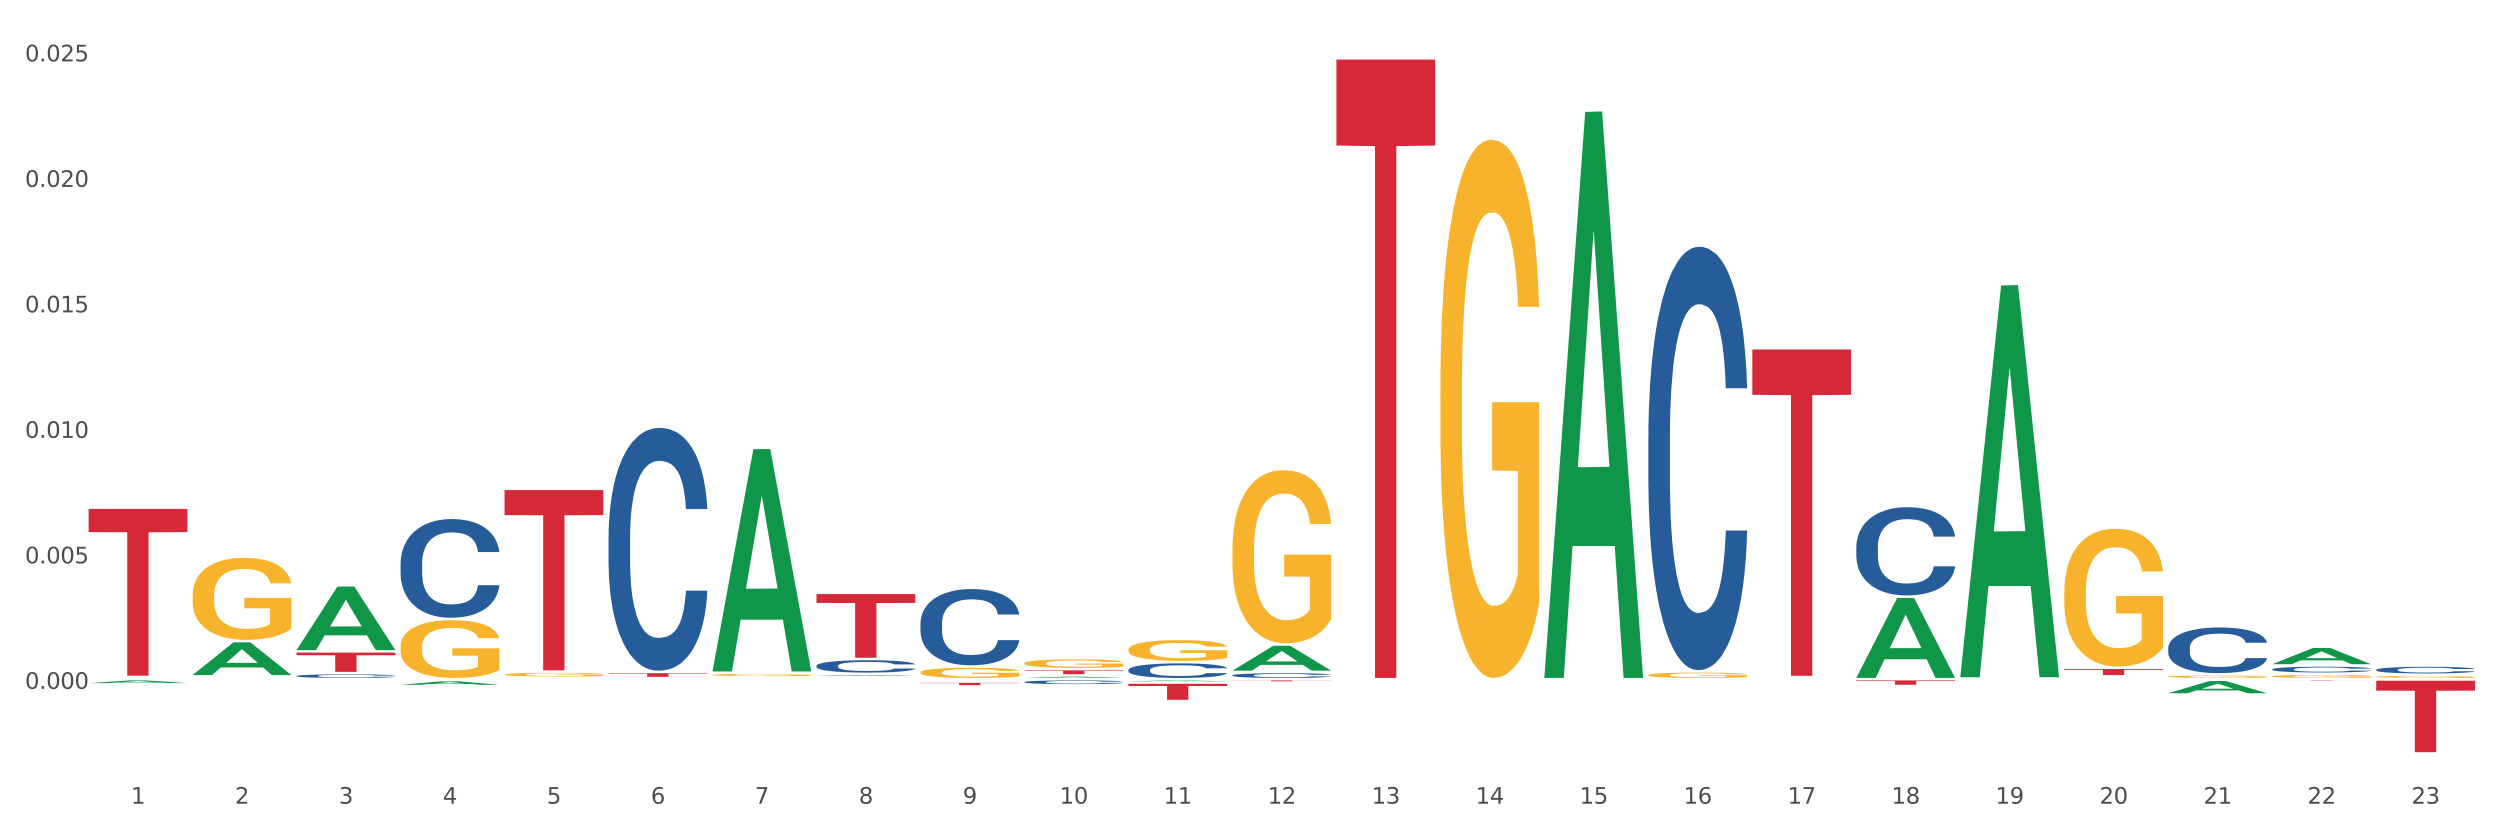 <?xml version="1.0" encoding="utf-8" standalone="no"?>
<!DOCTYPE svg PUBLIC "-//W3C//DTD SVG 1.1//EN"
  "http://www.w3.org/Graphics/SVG/1.1/DTD/svg11.dtd">
<svg xmlns:xlink="http://www.w3.org/1999/xlink" width="1080pt" height="360pt" viewBox="0 0 1080 360" xmlns="http://www.w3.org/2000/svg" version="1.1">
 <rect x="0" y="0" width="1080" height="360" fill="#333333" stroke="none"/>
 <defs>
  <style type="text/css">*{stroke-linejoin: round; stroke-linecap: butt}</style>
 </defs>
 <g id="figure_1">
  <g id="patch_1">
   <path d="M 0 360 
L 1080 360 
L 1080 0 
L 0 0 
z
" style="fill: #ffffff; stroke: #ffffff; stroke-linejoin: miter"/>
  </g>
  <g id="axes_1">
   <g id="matplotlib.axis_1">
    <g id="xtick_1">
     <g id="text_1">
      <!-- 1 -->
      <g style="fill: #4d4d4d" transform="translate(56.566 347.204) scale(0.096 -0.096)">
       <defs>
        <path id="DejaVuSans-31" d="M 794 531 
L 1825 531 
L 1825 4091 
L 703 3866 
L 703 4441 
L 1819 4666 
L 2450 4666 
L 2450 531 
L 3481 531 
L 3481 0 
L 794 0 
L 794 531 
z
" transform="scale(0.016)"/>
       </defs>
       <use xlink:href="#DejaVuSans-31"/>
      </g>
     </g>
    </g>
    <g id="xtick_2">
     <g id="text_2">
      <!-- 2 -->
      <g style="fill: #4d4d4d" transform="translate(101.486 347.204) scale(0.096 -0.096)">
       <defs>
        <path id="DejaVuSans-32" d="M 1228 531 
L 3431 531 
L 3431 0 
L 469 0 
L 469 531 
Q 828 903 1448 1529 
Q 2069 2156 2228 2338 
Q 2531 2678 2651 2914 
Q 2772 3150 2772 3378 
Q 2772 3750 2511 3984 
Q 2250 4219 1831 4219 
Q 1534 4219 1204 4116 
Q 875 4013 500 3803 
L 500 4441 
Q 881 4594 1212 4672 
Q 1544 4750 1819 4750 
Q 2544 4750 2975 4387 
Q 3406 4025 3406 3419 
Q 3406 3131 3298 2873 
Q 3191 2616 2906 2266 
Q 2828 2175 2409 1742 
Q 1991 1309 1228 531 
z
" transform="scale(0.016)"/>
       </defs>
       <use xlink:href="#DejaVuSans-32"/>
      </g>
     </g>
    </g>
    <g id="xtick_3">
     <g id="text_3">
      <!-- 3 -->
      <g style="fill: #4d4d4d" transform="translate(146.406 347.204) scale(0.096 -0.096)">
       <defs>
        <path id="DejaVuSans-33" d="M 2597 2516 
Q 3050 2419 3304 2112 
Q 3559 1806 3559 1356 
Q 3559 666 3084 287 
Q 2609 -91 1734 -91 
Q 1441 -91 1130 -33 
Q 819 25 488 141 
L 488 750 
Q 750 597 1062 519 
Q 1375 441 1716 441 
Q 2309 441 2620 675 
Q 2931 909 2931 1356 
Q 2931 1769 2642 2001 
Q 2353 2234 1838 2234 
L 1294 2234 
L 1294 2753 
L 1863 2753 
Q 2328 2753 2575 2939 
Q 2822 3125 2822 3475 
Q 2822 3834 2567 4026 
Q 2313 4219 1838 4219 
Q 1578 4219 1281 4162 
Q 984 4106 628 3988 
L 628 4550 
Q 988 4650 1302 4700 
Q 1616 4750 1894 4750 
Q 2613 4750 3031 4423 
Q 3450 4097 3450 3541 
Q 3450 3153 3228 2886 
Q 3006 2619 2597 2516 
z
" transform="scale(0.016)"/>
       </defs>
       <use xlink:href="#DejaVuSans-33"/>
      </g>
     </g>
    </g>
    <g id="xtick_4">
     <g id="text_4">
      <!-- 4 -->
      <g style="fill: #4d4d4d" transform="translate(191.326 347.204) scale(0.096 -0.096)">
       <defs>
        <path id="DejaVuSans-34" d="M 2419 4116 
L 825 1625 
L 2419 1625 
L 2419 4116 
z
M 2253 4666 
L 3047 4666 
L 3047 1625 
L 3713 1625 
L 3713 1100 
L 3047 1100 
L 3047 0 
L 2419 0 
L 2419 1100 
L 313 1100 
L 313 1709 
L 2253 4666 
z
" transform="scale(0.016)"/>
       </defs>
       <use xlink:href="#DejaVuSans-34"/>
      </g>
     </g>
    </g>
    <g id="xtick_5">
     <g id="text_5">
      <!-- 5 -->
      <g style="fill: #4d4d4d" transform="translate(236.247 347.204) scale(0.096 -0.096)">
       <defs>
        <path id="DejaVuSans-35" d="M 691 4666 
L 3169 4666 
L 3169 4134 
L 1269 4134 
L 1269 2991 
Q 1406 3038 1543 3061 
Q 1681 3084 1819 3084 
Q 2600 3084 3056 2656 
Q 3513 2228 3513 1497 
Q 3513 744 3044 326 
Q 2575 -91 1722 -91 
Q 1428 -91 1123 -41 
Q 819 9 494 109 
L 494 744 
Q 775 591 1075 516 
Q 1375 441 1709 441 
Q 2250 441 2565 725 
Q 2881 1009 2881 1497 
Q 2881 1984 2565 2268 
Q 2250 2553 1709 2553 
Q 1456 2553 1204 2497 
Q 953 2441 691 2322 
L 691 4666 
z
" transform="scale(0.016)"/>
       </defs>
       <use xlink:href="#DejaVuSans-35"/>
      </g>
     </g>
    </g>
    <g id="xtick_6">
     <g id="text_6">
      <!-- 6 -->
      <g style="fill: #4d4d4d" transform="translate(281.167 347.204) scale(0.096 -0.096)">
       <defs>
        <path id="DejaVuSans-36" d="M 2113 2584 
Q 1688 2584 1439 2293 
Q 1191 2003 1191 1497 
Q 1191 994 1439 701 
Q 1688 409 2113 409 
Q 2538 409 2786 701 
Q 3034 994 3034 1497 
Q 3034 2003 2786 2293 
Q 2538 2584 2113 2584 
z
M 3366 4563 
L 3366 3988 
Q 3128 4100 2886 4159 
Q 2644 4219 2406 4219 
Q 1781 4219 1451 3797 
Q 1122 3375 1075 2522 
Q 1259 2794 1537 2939 
Q 1816 3084 2150 3084 
Q 2853 3084 3261 2657 
Q 3669 2231 3669 1497 
Q 3669 778 3244 343 
Q 2819 -91 2113 -91 
Q 1303 -91 875 529 
Q 447 1150 447 2328 
Q 447 3434 972 4092 
Q 1497 4750 2381 4750 
Q 2619 4750 2861 4703 
Q 3103 4656 3366 4563 
z
" transform="scale(0.016)"/>
       </defs>
       <use xlink:href="#DejaVuSans-36"/>
      </g>
     </g>
    </g>
    <g id="xtick_7">
     <g id="text_7">
      <!-- 7 -->
      <g style="fill: #4d4d4d" transform="translate(326.087 347.204) scale(0.096 -0.096)">
       <defs>
        <path id="DejaVuSans-37" d="M 525 4666 
L 3525 4666 
L 3525 4397 
L 1831 0 
L 1172 0 
L 2766 4134 
L 525 4134 
L 525 4666 
z
" transform="scale(0.016)"/>
       </defs>
       <use xlink:href="#DejaVuSans-37"/>
      </g>
     </g>
    </g>
    <g id="xtick_8">
     <g id="text_8">
      <!-- 8 -->
      <g style="fill: #4d4d4d" transform="translate(371.007 347.204) scale(0.096 -0.096)">
       <defs>
        <path id="DejaVuSans-38" d="M 2034 2216 
Q 1584 2216 1326 1975 
Q 1069 1734 1069 1313 
Q 1069 891 1326 650 
Q 1584 409 2034 409 
Q 2484 409 2743 651 
Q 3003 894 3003 1313 
Q 3003 1734 2745 1975 
Q 2488 2216 2034 2216 
z
M 1403 2484 
Q 997 2584 770 2862 
Q 544 3141 544 3541 
Q 544 4100 942 4425 
Q 1341 4750 2034 4750 
Q 2731 4750 3128 4425 
Q 3525 4100 3525 3541 
Q 3525 3141 3298 2862 
Q 3072 2584 2669 2484 
Q 3125 2378 3379 2068 
Q 3634 1759 3634 1313 
Q 3634 634 3220 271 
Q 2806 -91 2034 -91 
Q 1263 -91 848 271 
Q 434 634 434 1313 
Q 434 1759 690 2068 
Q 947 2378 1403 2484 
z
M 1172 3481 
Q 1172 3119 1398 2916 
Q 1625 2713 2034 2713 
Q 2441 2713 2670 2916 
Q 2900 3119 2900 3481 
Q 2900 3844 2670 4047 
Q 2441 4250 2034 4250 
Q 1625 4250 1398 4047 
Q 1172 3844 1172 3481 
z
" transform="scale(0.016)"/>
       </defs>
       <use xlink:href="#DejaVuSans-38"/>
      </g>
     </g>
    </g>
    <g id="xtick_9">
     <g id="text_9">
      <!-- 9 -->
      <g style="fill: #4d4d4d" transform="translate(415.927 347.204) scale(0.096 -0.096)">
       <defs>
        <path id="DejaVuSans-39" d="M 703 97 
L 703 672 
Q 941 559 1184 500 
Q 1428 441 1663 441 
Q 2288 441 2617 861 
Q 2947 1281 2994 2138 
Q 2813 1869 2534 1725 
Q 2256 1581 1919 1581 
Q 1219 1581 811 2004 
Q 403 2428 403 3163 
Q 403 3881 828 4315 
Q 1253 4750 1959 4750 
Q 2769 4750 3195 4129 
Q 3622 3509 3622 2328 
Q 3622 1225 3098 567 
Q 2575 -91 1691 -91 
Q 1453 -91 1209 -44 
Q 966 3 703 97 
z
M 1959 2075 
Q 2384 2075 2632 2365 
Q 2881 2656 2881 3163 
Q 2881 3666 2632 3958 
Q 2384 4250 1959 4250 
Q 1534 4250 1286 3958 
Q 1038 3666 1038 3163 
Q 1038 2656 1286 2365 
Q 1534 2075 1959 2075 
z
" transform="scale(0.016)"/>
       </defs>
       <use xlink:href="#DejaVuSans-39"/>
      </g>
     </g>
    </g>
    <g id="xtick_10">
     <g id="text_10">
      <!-- 10 -->
      <g style="fill: #4d4d4d" transform="translate(457.793 347.204) scale(0.096 -0.096)">
       <defs>
        <path id="DejaVuSans-30" d="M 2034 4250 
Q 1547 4250 1301 3770 
Q 1056 3291 1056 2328 
Q 1056 1369 1301 889 
Q 1547 409 2034 409 
Q 2525 409 2770 889 
Q 3016 1369 3016 2328 
Q 3016 3291 2770 3770 
Q 2525 4250 2034 4250 
z
M 2034 4750 
Q 2819 4750 3233 4129 
Q 3647 3509 3647 2328 
Q 3647 1150 3233 529 
Q 2819 -91 2034 -91 
Q 1250 -91 836 529 
Q 422 1150 422 2328 
Q 422 3509 836 4129 
Q 1250 4750 2034 4750 
z
" transform="scale(0.016)"/>
       </defs>
       <use xlink:href="#DejaVuSans-31"/>
       <use xlink:href="#DejaVuSans-30" transform="translate(63.623 0)"/>
      </g>
     </g>
    </g>
    <g id="xtick_11">
     <g id="text_11">
      <!-- 11 -->
      <g style="fill: #4d4d4d" transform="translate(502.713 347.204) scale(0.096 -0.096)">
       <use xlink:href="#DejaVuSans-31"/>
       <use xlink:href="#DejaVuSans-31" transform="translate(63.623 0)"/>
      </g>
     </g>
    </g>
    <g id="xtick_12">
     <g id="text_12">
      <!-- 12 -->
      <g style="fill: #4d4d4d" transform="translate(547.634 347.204) scale(0.096 -0.096)">
       <use xlink:href="#DejaVuSans-31"/>
       <use xlink:href="#DejaVuSans-32" transform="translate(63.623 0)"/>
      </g>
     </g>
    </g>
    <g id="xtick_13">
     <g id="text_13">
      <!-- 13 -->
      <g style="fill: #4d4d4d" transform="translate(592.554 347.204) scale(0.096 -0.096)">
       <use xlink:href="#DejaVuSans-31"/>
       <use xlink:href="#DejaVuSans-33" transform="translate(63.623 0)"/>
      </g>
     </g>
    </g>
    <g id="xtick_14">
     <g id="text_14">
      <!-- 14 -->
      <g style="fill: #4d4d4d" transform="translate(637.474 347.204) scale(0.096 -0.096)">
       <use xlink:href="#DejaVuSans-31"/>
       <use xlink:href="#DejaVuSans-34" transform="translate(63.623 0)"/>
      </g>
     </g>
    </g>
    <g id="xtick_15">
     <g id="text_15">
      <!-- 15 -->
      <g style="fill: #4d4d4d" transform="translate(682.394 347.204) scale(0.096 -0.096)">
       <use xlink:href="#DejaVuSans-31"/>
       <use xlink:href="#DejaVuSans-35" transform="translate(63.623 0)"/>
      </g>
     </g>
    </g>
    <g id="xtick_16">
     <g id="text_16">
      <!-- 16 -->
      <g style="fill: #4d4d4d" transform="translate(727.314 347.204) scale(0.096 -0.096)">
       <use xlink:href="#DejaVuSans-31"/>
       <use xlink:href="#DejaVuSans-36" transform="translate(63.623 0)"/>
      </g>
     </g>
    </g>
    <g id="xtick_17">
     <g id="text_17">
      <!-- 17 -->
      <g style="fill: #4d4d4d" transform="translate(772.234 347.204) scale(0.096 -0.096)">
       <use xlink:href="#DejaVuSans-31"/>
       <use xlink:href="#DejaVuSans-37" transform="translate(63.623 0)"/>
      </g>
     </g>
    </g>
    <g id="xtick_18">
     <g id="text_18">
      <!-- 18 -->
      <g style="fill: #4d4d4d" transform="translate(817.154 347.204) scale(0.096 -0.096)">
       <use xlink:href="#DejaVuSans-31"/>
       <use xlink:href="#DejaVuSans-38" transform="translate(63.623 0)"/>
      </g>
     </g>
    </g>
    <g id="xtick_19">
     <g id="text_19">
      <!-- 19 -->
      <g style="fill: #4d4d4d" transform="translate(862.074 347.204) scale(0.096 -0.096)">
       <use xlink:href="#DejaVuSans-31"/>
       <use xlink:href="#DejaVuSans-39" transform="translate(63.623 0)"/>
      </g>
     </g>
    </g>
    <g id="xtick_20">
     <g id="text_20">
      <!-- 20 -->
      <g style="fill: #4d4d4d" transform="translate(906.995 347.204) scale(0.096 -0.096)">
       <use xlink:href="#DejaVuSans-32"/>
       <use xlink:href="#DejaVuSans-30" transform="translate(63.623 0)"/>
      </g>
     </g>
    </g>
    <g id="xtick_21">
     <g id="text_21">
      <!-- 21 -->
      <g style="fill: #4d4d4d" transform="translate(951.915 347.204) scale(0.096 -0.096)">
       <use xlink:href="#DejaVuSans-32"/>
       <use xlink:href="#DejaVuSans-31" transform="translate(63.623 0)"/>
      </g>
     </g>
    </g>
    <g id="xtick_22">
     <g id="text_22">
      <!-- 22 -->
      <g style="fill: #4d4d4d" transform="translate(996.835 347.204) scale(0.096 -0.096)">
       <use xlink:href="#DejaVuSans-32"/>
       <use xlink:href="#DejaVuSans-32" transform="translate(63.623 0)"/>
      </g>
     </g>
    </g>
    <g id="xtick_23">
     <g id="text_23">
      <!-- 23 -->
      <g style="fill: #4d4d4d" transform="translate(1041.755 347.204) scale(0.096 -0.096)">
       <use xlink:href="#DejaVuSans-32"/>
       <use xlink:href="#DejaVuSans-33" transform="translate(63.623 0)"/>
      </g>
     </g>
    </g>
    <g id="xtick_24"/>
    <g id="xtick_25"/>
    <g id="xtick_26"/>
    <g id="xtick_27"/>
    <g id="xtick_28"/>
    <g id="xtick_29"/>
    <g id="xtick_30"/>
    <g id="xtick_31"/>
    <g id="xtick_32"/>
    <g id="xtick_33"/>
    <g id="xtick_34"/>
    <g id="xtick_35"/>
    <g id="xtick_36"/>
    <g id="xtick_37"/>
    <g id="xtick_38"/>
    <g id="xtick_39"/>
    <g id="xtick_40"/>
    <g id="xtick_41"/>
    <g id="xtick_42"/>
    <g id="xtick_43"/>
    <g id="xtick_44"/>
    <g id="xtick_45"/>
   </g>
   <g id="matplotlib.axis_2">
    <g id="ytick_1">
     <g id="text_24">
      <!-- 0.000 -->
      <g style="fill: #4d4d4d" transform="translate(10.8 297.588) scale(0.096 -0.096)">
       <defs>
        <path id="DejaVuSans-2e" d="M 684 794 
L 1344 794 
L 1344 0 
L 684 0 
L 684 794 
z
" transform="scale(0.016)"/>
       </defs>
       <use xlink:href="#DejaVuSans-30"/>
       <use xlink:href="#DejaVuSans-2e" transform="translate(63.623 0)"/>
       <use xlink:href="#DejaVuSans-30" transform="translate(95.41 0)"/>
       <use xlink:href="#DejaVuSans-30" transform="translate(159.033 0)"/>
       <use xlink:href="#DejaVuSans-30" transform="translate(222.656 0)"/>
      </g>
     </g>
    </g>
    <g id="ytick_2">
     <g id="text_25">
      <!-- 0.005 -->
      <g style="fill: #4d4d4d" transform="translate(10.8 243.373) scale(0.096 -0.096)">
       <use xlink:href="#DejaVuSans-30"/>
       <use xlink:href="#DejaVuSans-2e" transform="translate(63.623 0)"/>
       <use xlink:href="#DejaVuSans-30" transform="translate(95.41 0)"/>
       <use xlink:href="#DejaVuSans-30" transform="translate(159.033 0)"/>
       <use xlink:href="#DejaVuSans-35" transform="translate(222.656 0)"/>
      </g>
     </g>
    </g>
    <g id="ytick_3">
     <g id="text_26">
      <!-- 0.010 -->
      <g style="fill: #4d4d4d" transform="translate(10.8 189.158) scale(0.096 -0.096)">
       <use xlink:href="#DejaVuSans-30"/>
       <use xlink:href="#DejaVuSans-2e" transform="translate(63.623 0)"/>
       <use xlink:href="#DejaVuSans-30" transform="translate(95.41 0)"/>
       <use xlink:href="#DejaVuSans-31" transform="translate(159.033 0)"/>
       <use xlink:href="#DejaVuSans-30" transform="translate(222.656 0)"/>
      </g>
     </g>
    </g>
    <g id="ytick_4">
     <g id="text_27">
      <!-- 0.015 -->
      <g style="fill: #4d4d4d" transform="translate(10.8 134.943) scale(0.096 -0.096)">
       <use xlink:href="#DejaVuSans-30"/>
       <use xlink:href="#DejaVuSans-2e" transform="translate(63.623 0)"/>
       <use xlink:href="#DejaVuSans-30" transform="translate(95.41 0)"/>
       <use xlink:href="#DejaVuSans-31" transform="translate(159.033 0)"/>
       <use xlink:href="#DejaVuSans-35" transform="translate(222.656 0)"/>
      </g>
     </g>
    </g>
    <g id="ytick_5">
     <g id="text_28">
      <!-- 0.020 -->
      <g style="fill: #4d4d4d" transform="translate(10.8 80.728) scale(0.096 -0.096)">
       <use xlink:href="#DejaVuSans-30"/>
       <use xlink:href="#DejaVuSans-2e" transform="translate(63.623 0)"/>
       <use xlink:href="#DejaVuSans-30" transform="translate(95.41 0)"/>
       <use xlink:href="#DejaVuSans-32" transform="translate(159.033 0)"/>
       <use xlink:href="#DejaVuSans-30" transform="translate(222.656 0)"/>
      </g>
     </g>
    </g>
    <g id="ytick_6">
     <g id="text_29">
      <!-- 0.025 -->
      <g style="fill: #4d4d4d" transform="translate(10.8 26.513) scale(0.096 -0.096)">
       <use xlink:href="#DejaVuSans-30"/>
       <use xlink:href="#DejaVuSans-2e" transform="translate(63.623 0)"/>
       <use xlink:href="#DejaVuSans-30" transform="translate(95.41 0)"/>
       <use xlink:href="#DejaVuSans-32" transform="translate(159.033 0)"/>
       <use xlink:href="#DejaVuSans-35" transform="translate(222.656 0)"/>
      </g>
     </g>
    </g>
    <g id="ytick_7"/>
    <g id="ytick_8"/>
    <g id="ytick_9"/>
    <g id="ytick_10"/>
    <g id="ytick_11"/>
    <g id="ytick_12"/>
   </g>
   <g id="PolyCollection_1">
    <path d="M 38.283 295.12 
L 38.327 295.119 
L 55.925 293.942 
L 63.228 293.941 
L 80.957 295.123 
L 72.51 295.123 
L 68.683 294.847 
L 50.513 294.847 
L 50.381 294.852 
L 46.686 295.123 
L 38.283 295.123 
L 38.283 295.12 
L 52.801 294.683 
L 66.395 294.682 
L 59.664 294.193 
L 59.576 294.19 
L 59.488 294.194 
L 52.757 294.682 
L 52.801 294.683 
L 38.283 295.12 
z
" clip-path="url(#p8e25a86093)" style="fill: #109648"/>
    <path d="M 83.203 291.595 
L 83.247 291.582 
L 100.845 277.502 
L 108.148 277.488 
L 125.877 291.622 
L 117.43 291.622 
L 113.603 288.331 
L 95.433 288.331 
L 95.301 288.384 
L 91.606 291.622 
L 83.203 291.622 
L 83.203 291.595 
L 97.721 286.367 
L 111.315 286.353 
L 104.584 280.501 
L 104.496 280.474 
L 104.408 280.514 
L 97.677 286.353 
L 97.721 286.367 
L 83.203 291.595 
z
" clip-path="url(#p8e25a86093)" style="fill: #109648"/>
    <path d="M 128.123 280.8 
L 128.167 280.774 
L 145.765 253.407 
L 153.068 253.381 
L 170.797 280.852 
L 162.351 280.852 
L 158.523 274.455 
L 140.354 274.455 
L 140.222 274.558 
L 136.526 280.852 
L 128.123 280.852 
L 128.123 280.8 
L 142.641 270.637 
L 156.235 270.611 
L 149.504 259.236 
L 149.416 259.185 
L 149.328 259.262 
L 142.597 270.611 
L 142.641 270.637 
L 128.123 280.8 
z
" clip-path="url(#p8e25a86093)" style="fill: #109648"/>
    <path d="M 173.043 295.825 
L 173.087 295.823 
L 190.685 294.326 
L 197.988 294.324 
L 215.718 295.828 
L 207.271 295.828 
L 203.443 295.478 
L 185.274 295.478 
L 185.142 295.483 
L 181.446 295.828 
L 173.043 295.828 
L 173.043 295.825 
L 187.561 295.269 
L 201.156 295.267 
L 194.424 294.645 
L 194.336 294.642 
L 194.248 294.646 
L 187.517 295.267 
L 187.561 295.269 
L 173.043 295.825 
z
" clip-path="url(#p8e25a86093)" style="fill: #109648"/>
    <path d="M 307.804 289.89 
L 307.848 289.8 
L 325.445 194.057 
L 332.748 193.967 
L 350.478 290.07 
L 342.031 290.07 
L 338.204 267.691 
L 320.034 267.691 
L 319.902 268.052 
L 316.207 290.07 
L 307.804 290.07 
L 307.804 289.89 
L 322.322 254.336 
L 335.916 254.246 
L 329.185 214.451 
L 329.097 214.27 
L 329.009 214.541 
L 322.278 254.246 
L 322.322 254.336 
L 307.804 289.89 
z
" clip-path="url(#p8e25a86093)" style="fill: #109648"/>
    <path d="M 577.325 25.759 
L 619.999 25.759 
L 619.999 62.879 
L 603.212 63.13 
L 603.212 292.868 
L 594.01 292.868 
L 594.01 63.13 
L 577.325 62.879 
L 577.325 26.01 
L 577.325 25.759 
z
" clip-path="url(#p8e25a86093)" style="fill: #d62839"/>
    <path d="M 442.564 289.604 
L 485.238 289.604 
L 485.238 289.832 
L 468.452 289.834 
L 468.452 291.245 
L 459.25 291.245 
L 459.25 289.834 
L 442.564 289.832 
L 442.564 289.606 
L 442.564 289.604 
z
" clip-path="url(#p8e25a86093)" style="fill: #d62839"/>
    <path d="M 487.484 295.4 
L 530.158 295.4 
L 530.158 296.359 
L 513.372 296.365 
L 513.372 302.301 
L 504.17 302.301 
L 504.17 296.365 
L 487.484 296.359 
L 487.484 295.406 
L 487.484 295.4 
z
" clip-path="url(#p8e25a86093)" style="fill: #d62839"/>
    <path d="M 757.005 150.983 
L 799.679 150.983 
L 799.679 170.573 
L 782.893 170.705 
L 782.893 291.948 
L 773.69 291.948 
L 773.69 170.705 
L 757.005 170.573 
L 757.005 151.116 
L 757.005 150.983 
z
" clip-path="url(#p8e25a86093)" style="fill: #d62839"/>
    <path d="M 801.925 293.941 
L 844.599 293.941 
L 844.599 294.2 
L 827.813 294.201 
L 827.813 295.804 
L 818.611 295.804 
L 818.611 294.201 
L 801.925 294.2 
L 801.925 293.942 
L 801.925 293.941 
z
" clip-path="url(#p8e25a86093)" style="fill: #d62839"/>
    <path d="M 532.404 293.941 
L 575.079 293.941 
L 575.079 293.995 
L 558.292 293.995 
L 558.292 294.328 
L 549.09 294.328 
L 549.09 293.995 
L 532.404 293.995 
L 532.404 293.941 
L 532.404 293.941 
z
" clip-path="url(#p8e25a86093)" style="fill: #d62839"/>
    <path d="M 891.765 289.006 
L 934.44 289.006 
L 934.44 289.372 
L 917.653 289.375 
L 917.653 291.643 
L 908.451 291.643 
L 908.451 289.375 
L 891.765 289.372 
L 891.765 289.008 
L 891.765 289.006 
z
" clip-path="url(#p8e25a86093)" style="fill: #d62839"/>
    <path d="M 981.606 293.941 
L 1024.28 293.941 
L 1024.28 293.96 
L 1007.493 293.961 
L 1007.493 294.083 
L 998.291 294.083 
L 998.291 293.961 
L 981.606 293.96 
L 981.606 293.941 
L 981.606 293.941 
z
" clip-path="url(#p8e25a86093)" style="fill: #d62839"/>
    <path d="M 1026.526 294.081 
L 1069.2 294.081 
L 1069.2 298.371 
L 1052.413 298.4 
L 1052.413 324.95 
L 1043.211 324.95 
L 1043.211 298.4 
L 1026.526 298.371 
L 1026.526 294.11 
L 1026.526 294.081 
z
" clip-path="url(#p8e25a86093)" style="fill: #d62839"/>
    <path d="M 128.123 281.925 
L 170.797 281.925 
L 170.797 283.083 
L 154.011 283.091 
L 154.011 290.259 
L 144.809 290.259 
L 144.809 283.091 
L 128.123 283.083 
L 128.123 281.932 
L 128.123 281.925 
z
" clip-path="url(#p8e25a86093)" style="fill: #d62839"/>
    <path d="M 38.283 219.866 
L 80.957 219.866 
L 80.957 229.876 
L 64.171 229.944 
L 64.171 291.902 
L 54.968 291.902 
L 54.968 229.944 
L 38.283 229.876 
L 38.283 219.933 
L 38.283 219.866 
z
" clip-path="url(#p8e25a86093)" style="fill: #d62839"/>
    <path d="M 667.165 292.408 
L 667.209 292.179 
L 684.806 48.356 
L 692.109 48.127 
L 709.839 292.868 
L 701.392 292.868 
L 697.565 235.877 
L 679.395 235.877 
L 679.263 236.796 
L 675.568 292.868 
L 667.165 292.868 
L 667.165 292.408 
L 681.683 201.866 
L 695.277 201.636 
L 688.546 100.292 
L 688.458 99.832 
L 688.37 100.522 
L 681.639 201.636 
L 681.683 201.866 
L 667.165 292.408 
z
" clip-path="url(#p8e25a86093)" style="fill: #109648"/>
    <path d="M 801.925 292.803 
L 801.969 292.771 
L 819.567 258.322 
L 826.87 258.29 
L 844.599 292.868 
L 836.153 292.868 
L 832.325 284.816 
L 814.156 284.816 
L 814.024 284.946 
L 810.328 292.868 
L 801.925 292.868 
L 801.925 292.803 
L 816.443 280.011 
L 830.037 279.978 
L 823.306 265.66 
L 823.218 265.595 
L 823.13 265.692 
L 816.399 279.978 
L 816.443 280.011 
L 801.925 292.803 
z
" clip-path="url(#p8e25a86093)" style="fill: #109648"/>
    <path d="M 846.845 292.274 
L 846.889 292.115 
L 864.487 123.321 
L 871.79 123.162 
L 889.519 292.592 
L 881.073 292.592 
L 877.245 253.138 
L 859.076 253.138 
L 858.944 253.774 
L 855.248 292.592 
L 846.845 292.592 
L 846.845 292.274 
L 861.363 229.593 
L 874.957 229.434 
L 868.226 159.275 
L 868.138 158.957 
L 868.05 159.434 
L 861.319 229.434 
L 861.363 229.593 
L 846.845 292.274 
z
" clip-path="url(#p8e25a86093)" style="fill: #109648"/>
    <path d="M 936.686 299.468 
L 936.73 299.463 
L 954.327 294.234 
L 961.63 294.229 
L 979.36 299.478 
L 970.913 299.478 
L 967.085 298.256 
L 948.916 298.256 
L 948.784 298.276 
L 945.088 299.478 
L 936.686 299.478 
L 936.686 299.468 
L 951.204 297.526 
L 964.798 297.522 
L 958.067 295.348 
L 957.979 295.338 
L 957.891 295.353 
L 951.16 297.522 
L 951.204 297.526 
L 936.686 299.468 
z
" clip-path="url(#p8e25a86093)" style="fill: #109648"/>
    <path d="M 262.884 290.816 
L 305.558 290.816 
L 305.558 291.036 
L 288.771 291.037 
L 288.771 292.398 
L 279.569 292.398 
L 279.569 291.037 
L 262.884 291.036 
L 262.884 290.817 
L 262.884 290.816 
z
" clip-path="url(#p8e25a86093)" style="fill: #d62839"/>
    <path d="M 217.964 211.707 
L 260.638 211.707 
L 260.638 222.531 
L 243.851 222.604 
L 243.851 289.596 
L 234.649 289.596 
L 234.649 222.604 
L 217.964 222.531 
L 217.964 211.78 
L 217.964 211.707 
z
" clip-path="url(#p8e25a86093)" style="fill: #d62839"/>
    <path d="M 891.765 255.93 
L 891.816 255.875 
L 891.816 253.919 
L 891.917 252.235 
L 892.42 248.16 
L 893.176 244.791 
L 893.73 242.998 
L 894.285 241.531 
L 894.94 240.064 
L 895.746 238.543 
L 897.207 236.315 
L 898.114 235.174 
L 899.222 233.979 
L 901.237 232.24 
L 902.699 231.262 
L 904.21 230.447 
L 906.679 229.469 
L 908.291 229.034 
L 910.004 228.708 
L 912.07 228.491 
L 913.632 228.436 
L 917.058 228.599 
L 919.98 229.088 
L 921.39 229.469 
L 923.204 230.121 
L 924.162 230.555 
L 925.723 231.425 
L 927.336 232.566 
L 928.444 233.544 
L 930.107 235.391 
L 931.366 237.239 
L 932.525 239.521 
L 933.13 241.096 
L 933.583 242.563 
L 933.986 244.248 
L 934.389 246.91 
L 925.32 246.91 
L 924.968 245.008 
L 924.413 243.215 
L 923.607 241.477 
L 922.902 240.39 
L 921.693 239.032 
L 920.584 238.162 
L 919.426 237.51 
L 918.015 236.967 
L 916.906 236.695 
L 915.345 236.478 
L 912.271 236.532 
L 910.206 236.967 
L 908.795 237.51 
L 907.888 237.999 
L 907.082 238.543 
L 906.175 239.303 
L 905.117 240.444 
L 904.361 241.477 
L 903.605 242.781 
L 903.001 244.085 
L 902.447 245.606 
L 901.993 247.236 
L 901.64 248.921 
L 901.338 250.985 
L 901.086 254.408 
L 901.086 261.852 
L 901.187 263.537 
L 901.439 265.764 
L 901.741 267.449 
L 902.245 269.459 
L 902.699 270.817 
L 903.555 272.773 
L 904.512 274.404 
L 905.268 275.436 
L 906.024 276.305 
L 907.334 277.501 
L 908.795 278.479 
L 910.054 279.076 
L 911.767 279.62 
L 912.926 279.837 
L 913.934 279.946 
L 916.403 279.946 
L 918.166 279.783 
L 920.131 279.402 
L 921.642 278.913 
L 922.902 278.316 
L 924.313 277.338 
L 925.22 276.414 
L 925.22 265.058 
L 914.135 265.004 
L 914.135 257.451 
L 934.44 257.451 
L 934.44 279.62 
L 933.583 280.761 
L 932.626 281.793 
L 931.618 282.717 
L 930.107 283.858 
L 928.293 284.944 
L 926.681 285.705 
L 924.968 286.357 
L 922.952 286.955 
L 920.332 287.498 
L 918.72 287.715 
L 916.705 287.878 
L 914.337 287.933 
L 912.271 287.824 
L 910.256 287.552 
L 908.14 287.063 
L 906.074 286.357 
L 904.512 285.651 
L 902.95 284.781 
L 901.288 283.64 
L 899.978 282.554 
L 898.97 281.576 
L 897.862 280.326 
L 896.653 278.696 
L 895.746 277.229 
L 894.94 275.708 
L 894.083 273.751 
L 893.478 272.067 
L 892.874 269.948 
L 892.521 268.372 
L 892.118 265.927 
L 891.816 262.504 
L 891.765 255.93 
z
" clip-path="url(#p8e25a86093)" style="fill: #f7b32b"/>
    <path d="M 936.686 292.326 
L 936.736 292.325 
L 936.736 292.292 
L 936.837 292.263 
L 937.341 292.194 
L 938.096 292.137 
L 938.651 292.107 
L 939.205 292.082 
L 939.86 292.057 
L 940.666 292.032 
L 942.127 291.994 
L 943.034 291.975 
L 944.142 291.954 
L 946.158 291.925 
L 947.619 291.908 
L 949.13 291.895 
L 951.599 291.878 
L 953.211 291.871 
L 954.924 291.865 
L 956.99 291.861 
L 958.552 291.86 
L 961.978 291.863 
L 964.9 291.872 
L 966.311 291.878 
L 968.124 291.889 
L 969.082 291.896 
L 970.644 291.911 
L 972.256 291.93 
L 973.364 291.947 
L 975.027 291.978 
L 976.286 292.01 
L 977.445 292.048 
L 978.05 292.075 
L 978.503 292.1 
L 978.906 292.128 
L 979.309 292.173 
L 970.24 292.173 
L 969.888 292.141 
L 969.334 292.111 
L 968.527 292.081 
L 967.822 292.063 
L 966.613 292.04 
L 965.505 292.025 
L 964.346 292.014 
L 962.935 292.005 
L 961.827 292 
L 960.265 291.997 
L 957.191 291.998 
L 955.126 292.005 
L 953.715 292.014 
L 952.808 292.022 
L 952.002 292.032 
L 951.095 292.044 
L 950.037 292.064 
L 949.281 292.081 
L 948.526 292.103 
L 947.921 292.125 
L 947.367 292.151 
L 946.913 292.179 
L 946.561 292.207 
L 946.258 292.242 
L 946.006 292.3 
L 946.006 292.426 
L 946.107 292.455 
L 946.359 292.493 
L 946.661 292.521 
L 947.165 292.555 
L 947.619 292.578 
L 948.475 292.611 
L 949.432 292.639 
L 950.188 292.656 
L 950.944 292.671 
L 952.254 292.691 
L 953.715 292.708 
L 954.975 292.718 
L 956.688 292.727 
L 957.846 292.731 
L 958.854 292.733 
L 961.323 292.733 
L 963.086 292.73 
L 965.051 292.724 
L 966.563 292.715 
L 967.822 292.705 
L 969.233 292.689 
L 970.14 292.673 
L 970.14 292.481 
L 959.056 292.48 
L 959.056 292.352 
L 979.36 292.352 
L 979.36 292.727 
L 978.503 292.747 
L 977.546 292.764 
L 976.538 292.78 
L 975.027 292.799 
L 973.213 292.817 
L 971.601 292.83 
L 969.888 292.841 
L 967.872 292.851 
L 965.253 292.861 
L 963.64 292.864 
L 961.625 292.867 
L 959.257 292.868 
L 957.191 292.866 
L 955.176 292.862 
L 953.06 292.853 
L 950.994 292.841 
L 949.432 292.829 
L 947.871 292.815 
L 946.208 292.795 
L 944.898 292.777 
L 943.89 292.76 
L 942.782 292.739 
L 941.573 292.712 
L 940.666 292.687 
L 939.86 292.661 
L 939.003 292.628 
L 938.399 292.599 
L 937.794 292.563 
L 937.441 292.537 
L 937.038 292.495 
L 936.736 292.437 
L 936.686 292.326 
z
" clip-path="url(#p8e25a86093)" style="fill: #f7b32b"/>
    <path d="M 173.043 279.456 
L 173.094 279.433 
L 173.094 278.613 
L 173.195 277.907 
L 173.698 276.2 
L 174.454 274.788 
L 175.008 274.036 
L 175.563 273.421 
L 176.218 272.807 
L 177.024 272.169 
L 178.485 271.235 
L 179.392 270.757 
L 180.5 270.256 
L 182.515 269.528 
L 183.976 269.118 
L 185.488 268.776 
L 187.957 268.366 
L 189.569 268.184 
L 191.282 268.048 
L 193.348 267.956 
L 194.909 267.934 
L 198.335 268.002 
L 201.258 268.207 
L 202.668 268.366 
L 204.482 268.64 
L 205.439 268.822 
L 207.001 269.186 
L 208.614 269.664 
L 209.722 270.074 
L 211.385 270.848 
L 212.644 271.623 
L 213.803 272.579 
L 214.408 273.239 
L 214.861 273.854 
L 215.264 274.56 
L 215.667 275.676 
L 206.598 275.676 
L 206.246 274.879 
L 205.691 274.127 
L 204.885 273.399 
L 204.18 272.943 
L 202.971 272.374 
L 201.862 272.01 
L 200.703 271.736 
L 199.293 271.509 
L 198.184 271.395 
L 196.622 271.304 
L 193.549 271.327 
L 191.483 271.509 
L 190.073 271.736 
L 189.166 271.941 
L 188.36 272.169 
L 187.453 272.488 
L 186.395 272.966 
L 185.639 273.399 
L 184.883 273.945 
L 184.279 274.492 
L 183.725 275.129 
L 183.271 275.812 
L 182.918 276.518 
L 182.616 277.384 
L 182.364 278.818 
L 182.364 281.938 
L 182.465 282.644 
L 182.717 283.577 
L 183.019 284.283 
L 183.523 285.126 
L 183.976 285.695 
L 184.833 286.515 
L 185.79 287.198 
L 186.546 287.631 
L 187.302 287.995 
L 188.612 288.496 
L 190.073 288.906 
L 191.332 289.156 
L 193.045 289.384 
L 194.204 289.475 
L 195.212 289.521 
L 197.681 289.521 
L 199.444 289.452 
L 201.409 289.293 
L 202.92 289.088 
L 204.18 288.838 
L 205.591 288.428 
L 206.497 288.041 
L 206.497 283.281 
L 195.413 283.259 
L 195.413 280.093 
L 215.718 280.093 
L 215.718 289.384 
L 214.861 289.862 
L 213.904 290.295 
L 212.896 290.682 
L 211.385 291.16 
L 209.571 291.616 
L 207.959 291.934 
L 206.246 292.208 
L 204.23 292.458 
L 201.61 292.686 
L 199.998 292.777 
L 197.983 292.845 
L 195.615 292.868 
L 193.549 292.822 
L 191.534 292.709 
L 189.418 292.504 
L 187.352 292.208 
L 185.79 291.912 
L 184.228 291.547 
L 182.566 291.069 
L 181.256 290.614 
L 180.248 290.204 
L 179.14 289.68 
L 177.931 288.997 
L 177.024 288.382 
L 176.218 287.745 
L 175.361 286.925 
L 174.756 286.219 
L 174.152 285.331 
L 173.799 284.67 
L 173.396 283.646 
L 173.094 282.211 
L 173.043 279.456 
z
" clip-path="url(#p8e25a86093)" style="fill: #f7b32b"/>
    <path d="M 83.203 257.374 
L 83.254 257.341 
L 83.254 256.177 
L 83.354 255.175 
L 83.858 252.75 
L 84.614 250.746 
L 85.168 249.679 
L 85.722 248.806 
L 86.377 247.933 
L 87.183 247.028 
L 88.644 245.703 
L 89.551 245.024 
L 90.66 244.312 
L 92.675 243.278 
L 94.136 242.696 
L 95.648 242.211 
L 98.116 241.629 
L 99.729 241.37 
L 101.442 241.176 
L 103.507 241.047 
L 105.069 241.015 
L 108.495 241.112 
L 111.417 241.403 
L 112.828 241.629 
L 114.642 242.017 
L 115.599 242.276 
L 117.161 242.793 
L 118.773 243.472 
L 119.882 244.054 
L 121.544 245.153 
L 122.804 246.252 
L 123.963 247.61 
L 124.567 248.548 
L 125.021 249.42 
L 125.424 250.423 
L 125.827 252.007 
L 116.758 252.007 
L 116.405 250.875 
L 115.851 249.808 
L 115.045 248.774 
L 114.34 248.127 
L 113.13 247.319 
L 112.022 246.802 
L 110.863 246.414 
L 109.453 246.09 
L 108.344 245.929 
L 106.782 245.8 
L 103.709 245.832 
L 101.643 246.09 
L 100.232 246.414 
L 99.326 246.705 
L 98.519 247.028 
L 97.613 247.481 
L 96.555 248.16 
L 95.799 248.774 
L 95.043 249.55 
L 94.438 250.326 
L 93.884 251.231 
L 93.431 252.201 
L 93.078 253.203 
L 92.776 254.432 
L 92.524 256.468 
L 92.524 260.897 
L 92.625 261.9 
L 92.877 263.225 
L 93.179 264.227 
L 93.683 265.424 
L 94.136 266.232 
L 94.993 267.396 
L 95.95 268.366 
L 96.706 268.98 
L 97.461 269.497 
L 98.771 270.208 
L 100.232 270.79 
L 101.492 271.146 
L 103.205 271.469 
L 104.364 271.599 
L 105.372 271.663 
L 107.84 271.663 
L 109.604 271.566 
L 111.569 271.34 
L 113.08 271.049 
L 114.34 270.693 
L 115.75 270.111 
L 116.657 269.562 
L 116.657 262.805 
L 105.573 262.773 
L 105.573 258.279 
L 125.877 258.279 
L 125.877 271.469 
L 125.021 272.148 
L 124.063 272.762 
L 123.056 273.312 
L 121.544 273.991 
L 119.731 274.638 
L 118.118 275.09 
L 116.405 275.478 
L 114.39 275.834 
L 111.77 276.157 
L 110.158 276.286 
L 108.143 276.383 
L 105.775 276.416 
L 103.709 276.351 
L 101.694 276.189 
L 99.578 275.898 
L 97.512 275.478 
L 95.95 275.058 
L 94.388 274.541 
L 92.725 273.862 
L 91.416 273.215 
L 90.408 272.633 
L 89.299 271.89 
L 88.09 270.92 
L 87.183 270.047 
L 86.377 269.142 
L 85.521 267.978 
L 84.916 266.975 
L 84.312 265.715 
L 83.959 264.777 
L 83.556 263.322 
L 83.254 261.285 
L 83.203 257.374 
z
" clip-path="url(#p8e25a86093)" style="fill: #f7b32b"/>
    <path d="M 307.804 291.571 
L 307.854 291.57 
L 307.854 291.54 
L 307.955 291.514 
L 308.459 291.45 
L 309.214 291.398 
L 309.769 291.37 
L 310.323 291.347 
L 310.978 291.324 
L 311.784 291.301 
L 313.245 291.266 
L 314.152 291.248 
L 315.26 291.229 
L 317.276 291.202 
L 318.737 291.187 
L 320.248 291.174 
L 322.717 291.159 
L 324.329 291.152 
L 326.042 291.147 
L 328.108 291.144 
L 329.67 291.143 
L 333.096 291.146 
L 336.018 291.153 
L 337.429 291.159 
L 339.243 291.169 
L 340.2 291.176 
L 341.762 291.19 
L 343.374 291.207 
L 344.482 291.223 
L 346.145 291.251 
L 347.405 291.28 
L 348.563 291.316 
L 349.168 291.34 
L 349.621 291.363 
L 350.024 291.389 
L 350.428 291.431 
L 341.359 291.431 
L 341.006 291.401 
L 340.452 291.373 
L 339.646 291.346 
L 338.94 291.329 
L 337.731 291.308 
L 336.623 291.295 
L 335.464 291.284 
L 334.053 291.276 
L 332.945 291.272 
L 331.383 291.268 
L 328.31 291.269 
L 326.244 291.276 
L 324.833 291.284 
L 323.926 291.292 
L 323.12 291.301 
L 322.213 291.312 
L 321.155 291.33 
L 320.399 291.346 
L 319.644 291.367 
L 319.039 291.387 
L 318.485 291.411 
L 318.031 291.436 
L 317.679 291.462 
L 317.376 291.494 
L 317.125 291.548 
L 317.125 291.663 
L 317.225 291.69 
L 317.477 291.724 
L 317.78 291.751 
L 318.283 291.782 
L 318.737 291.803 
L 319.593 291.833 
L 320.551 291.859 
L 321.306 291.875 
L 322.062 291.888 
L 323.372 291.907 
L 324.833 291.922 
L 326.093 291.932 
L 327.806 291.94 
L 328.965 291.943 
L 329.972 291.945 
L 332.441 291.945 
L 334.204 291.943 
L 336.169 291.937 
L 337.681 291.929 
L 338.94 291.92 
L 340.351 291.905 
L 341.258 291.89 
L 341.258 291.713 
L 330.174 291.713 
L 330.174 291.595 
L 350.478 291.595 
L 350.478 291.94 
L 349.621 291.958 
L 348.664 291.974 
L 347.656 291.988 
L 346.145 292.006 
L 344.331 292.023 
L 342.719 292.035 
L 341.006 292.045 
L 338.991 292.054 
L 336.371 292.063 
L 334.759 292.066 
L 332.743 292.069 
L 330.375 292.07 
L 328.31 292.068 
L 326.294 292.064 
L 324.178 292.056 
L 322.112 292.045 
L 320.551 292.034 
L 318.989 292.02 
L 317.326 292.003 
L 316.016 291.986 
L 315.009 291.971 
L 313.9 291.951 
L 312.691 291.926 
L 311.784 291.903 
L 310.978 291.879 
L 310.121 291.849 
L 309.517 291.822 
L 308.912 291.789 
L 308.56 291.765 
L 308.156 291.727 
L 307.854 291.674 
L 307.804 291.571 
z
" clip-path="url(#p8e25a86093)" style="fill: #f7b32b"/>
    <path d="M 217.964 291.398 
L 218.014 291.397 
L 218.014 291.345 
L 218.115 291.3 
L 218.618 291.192 
L 219.374 291.103 
L 219.928 291.055 
L 220.483 291.016 
L 221.138 290.977 
L 221.944 290.937 
L 223.405 290.878 
L 224.312 290.848 
L 225.42 290.816 
L 227.435 290.77 
L 228.897 290.744 
L 230.408 290.722 
L 232.877 290.696 
L 234.489 290.685 
L 236.202 290.676 
L 238.268 290.67 
L 239.83 290.669 
L 243.256 290.673 
L 246.178 290.686 
L 247.589 290.696 
L 249.402 290.713 
L 250.36 290.725 
L 251.921 290.748 
L 253.534 290.778 
L 254.642 290.804 
L 256.305 290.853 
L 257.564 290.902 
L 258.723 290.963 
L 259.328 291.005 
L 259.781 291.044 
L 260.184 291.088 
L 260.587 291.159 
L 251.518 291.159 
L 251.166 291.108 
L 250.611 291.061 
L 249.805 291.015 
L 249.1 290.986 
L 247.891 290.95 
L 246.782 290.927 
L 245.624 290.909 
L 244.213 290.895 
L 243.104 290.888 
L 241.543 290.882 
L 238.469 290.884 
L 236.404 290.895 
L 234.993 290.909 
L 234.086 290.922 
L 233.28 290.937 
L 232.373 290.957 
L 231.315 290.987 
L 230.559 291.015 
L 229.803 291.049 
L 229.199 291.084 
L 228.645 291.124 
L 228.191 291.168 
L 227.839 291.212 
L 227.536 291.267 
L 227.284 291.358 
L 227.284 291.555 
L 227.385 291.6 
L 227.637 291.659 
L 227.939 291.704 
L 228.443 291.757 
L 228.897 291.793 
L 229.753 291.845 
L 230.71 291.888 
L 231.466 291.916 
L 232.222 291.939 
L 233.532 291.97 
L 234.993 291.996 
L 236.252 292.012 
L 237.965 292.027 
L 239.124 292.032 
L 240.132 292.035 
L 242.601 292.035 
L 244.364 292.031 
L 246.329 292.021 
L 247.84 292.008 
L 249.1 291.992 
L 250.511 291.966 
L 251.418 291.942 
L 251.418 291.64 
L 240.333 291.639 
L 240.333 291.438 
L 260.638 291.438 
L 260.638 292.027 
L 259.781 292.057 
L 258.824 292.084 
L 257.816 292.109 
L 256.305 292.139 
L 254.491 292.168 
L 252.879 292.188 
L 251.166 292.205 
L 249.15 292.221 
L 246.53 292.236 
L 244.918 292.241 
L 242.903 292.246 
L 240.535 292.247 
L 238.469 292.244 
L 236.454 292.237 
L 234.338 292.224 
L 232.272 292.205 
L 230.71 292.187 
L 229.148 292.164 
L 227.486 292.133 
L 226.176 292.104 
L 225.168 292.078 
L 224.06 292.045 
L 222.851 292.002 
L 221.944 291.963 
L 221.138 291.923 
L 220.281 291.871 
L 219.677 291.826 
L 219.072 291.77 
L 218.719 291.728 
L 218.316 291.663 
L 218.014 291.573 
L 217.964 291.398 
z
" clip-path="url(#p8e25a86093)" style="fill: #f7b32b"/>
    <path d="M 352.724 292.017 
L 352.768 292.017 
L 370.365 291.632 
L 377.668 291.632 
L 395.398 292.018 
L 386.951 292.018 
L 383.124 291.928 
L 364.954 291.928 
L 364.822 291.929 
L 361.127 292.018 
L 352.724 292.018 
L 352.724 292.017 
L 367.242 291.874 
L 380.836 291.874 
L 374.105 291.714 
L 374.017 291.714 
L 373.929 291.715 
L 367.198 291.874 
L 367.242 291.874 
L 352.724 292.017 
z
" clip-path="url(#p8e25a86093)" style="fill: #109648"/>
    <path d="M 442.564 292.867 
L 442.608 292.866 
L 460.206 292.318 
L 467.509 292.318 
L 485.238 292.868 
L 476.791 292.868 
L 472.964 292.74 
L 454.794 292.74 
L 454.663 292.742 
L 450.967 292.868 
L 442.564 292.868 
L 442.564 292.867 
L 457.082 292.663 
L 470.676 292.663 
L 463.945 292.435 
L 463.857 292.434 
L 463.769 292.435 
L 457.038 292.663 
L 457.082 292.663 
L 442.564 292.867 
z
" clip-path="url(#p8e25a86093)" style="fill: #109648"/>
    <path d="M 487.484 294.326 
L 487.528 294.326 
L 505.126 293.941 
L 512.429 293.941 
L 530.158 294.327 
L 521.712 294.327 
L 517.884 294.237 
L 499.715 294.237 
L 499.583 294.238 
L 495.887 294.327 
L 487.484 294.327 
L 487.484 294.326 
L 502.002 294.183 
L 515.596 294.183 
L 508.865 294.023 
L 508.777 294.022 
L 508.689 294.023 
L 501.958 294.183 
L 502.002 294.183 
L 487.484 294.326 
z
" clip-path="url(#p8e25a86093)" style="fill: #109648"/>
    <path d="M 532.404 289.72 
L 532.448 289.71 
L 550.046 278.971 
L 557.349 278.961 
L 575.079 289.74 
L 566.632 289.74 
L 562.804 287.23 
L 544.635 287.23 
L 544.503 287.271 
L 540.807 289.74 
L 532.404 289.74 
L 532.404 289.72 
L 546.922 285.732 
L 560.517 285.722 
L 553.785 281.259 
L 553.698 281.239 
L 553.61 281.269 
L 546.878 285.722 
L 546.922 285.732 
L 532.404 289.72 
z
" clip-path="url(#p8e25a86093)" style="fill: #109648"/>
    <path d="M 397.644 290.503 
L 397.694 290.499 
L 397.694 290.354 
L 397.795 290.23 
L 398.299 289.929 
L 399.055 289.68 
L 399.609 289.547 
L 400.163 289.439 
L 400.818 289.33 
L 401.624 289.218 
L 403.085 289.053 
L 403.992 288.969 
L 405.101 288.88 
L 407.116 288.752 
L 408.577 288.68 
L 410.089 288.619 
L 412.557 288.547 
L 414.17 288.515 
L 415.883 288.491 
L 417.948 288.475 
L 419.51 288.471 
L 422.936 288.483 
L 425.858 288.519 
L 427.269 288.547 
L 429.083 288.595 
L 430.04 288.627 
L 431.602 288.692 
L 433.214 288.776 
L 434.323 288.848 
L 435.985 288.985 
L 437.245 289.121 
L 438.404 289.29 
L 439.008 289.406 
L 439.462 289.515 
L 439.865 289.639 
L 440.268 289.836 
L 431.199 289.836 
L 430.846 289.696 
L 430.292 289.563 
L 429.486 289.435 
L 428.781 289.354 
L 427.571 289.254 
L 426.463 289.19 
L 425.304 289.141 
L 423.893 289.101 
L 422.785 289.081 
L 421.223 289.065 
L 418.15 289.069 
L 416.084 289.101 
L 414.673 289.141 
L 413.767 289.178 
L 412.96 289.218 
L 412.053 289.274 
L 410.995 289.358 
L 410.24 289.435 
L 409.484 289.531 
L 408.879 289.627 
L 408.325 289.74 
L 407.872 289.86 
L 407.519 289.985 
L 407.217 290.137 
L 406.965 290.39 
L 406.965 290.94 
L 407.066 291.065 
L 407.318 291.23 
L 407.62 291.354 
L 408.124 291.503 
L 408.577 291.603 
L 409.434 291.748 
L 410.391 291.868 
L 411.147 291.944 
L 411.902 292.009 
L 413.212 292.097 
L 414.673 292.169 
L 415.933 292.213 
L 417.646 292.254 
L 418.805 292.27 
L 419.812 292.278 
L 422.281 292.278 
L 424.045 292.266 
L 426.009 292.238 
L 427.521 292.201 
L 428.781 292.157 
L 430.191 292.085 
L 431.098 292.017 
L 431.098 291.177 
L 420.014 291.173 
L 420.014 290.615 
L 440.318 290.615 
L 440.318 292.254 
L 439.462 292.338 
L 438.504 292.414 
L 437.497 292.483 
L 435.985 292.567 
L 434.171 292.647 
L 432.559 292.703 
L 430.846 292.752 
L 428.831 292.796 
L 426.211 292.836 
L 424.599 292.852 
L 422.583 292.864 
L 420.215 292.868 
L 418.15 292.86 
L 416.134 292.84 
L 414.018 292.804 
L 411.953 292.752 
L 410.391 292.699 
L 408.829 292.635 
L 407.166 292.551 
L 405.856 292.47 
L 404.849 292.398 
L 403.74 292.306 
L 402.531 292.185 
L 401.624 292.077 
L 400.818 291.964 
L 399.962 291.82 
L 399.357 291.695 
L 398.752 291.539 
L 398.4 291.422 
L 397.997 291.242 
L 397.694 290.989 
L 397.644 290.503 
z
" clip-path="url(#p8e25a86093)" style="fill: #f7b32b"/>
    <path d="M 442.564 286.558 
L 442.615 286.555 
L 442.615 286.434 
L 442.715 286.331 
L 443.219 286.079 
L 443.975 285.872 
L 444.529 285.761 
L 445.083 285.671 
L 445.738 285.58 
L 446.544 285.486 
L 448.006 285.349 
L 448.912 285.279 
L 450.021 285.205 
L 452.036 285.098 
L 453.497 285.037 
L 455.009 284.987 
L 457.477 284.927 
L 459.09 284.9 
L 460.803 284.88 
L 462.868 284.866 
L 464.43 284.863 
L 467.856 284.873 
L 470.778 284.903 
L 472.189 284.927 
L 474.003 284.967 
L 474.96 284.994 
L 476.522 285.047 
L 478.134 285.118 
L 479.243 285.178 
L 480.905 285.292 
L 482.165 285.406 
L 483.324 285.547 
L 483.928 285.644 
L 484.382 285.734 
L 484.785 285.838 
L 485.188 286.002 
L 476.119 286.002 
L 475.766 285.885 
L 475.212 285.774 
L 474.406 285.667 
L 473.701 285.6 
L 472.491 285.516 
L 471.383 285.463 
L 470.224 285.423 
L 468.814 285.389 
L 467.705 285.372 
L 466.143 285.359 
L 463.07 285.362 
L 461.004 285.389 
L 459.594 285.423 
L 458.687 285.453 
L 457.881 285.486 
L 456.974 285.533 
L 455.916 285.604 
L 455.16 285.667 
L 454.404 285.748 
L 453.8 285.828 
L 453.245 285.922 
L 452.792 286.022 
L 452.439 286.126 
L 452.137 286.253 
L 451.885 286.465 
L 451.885 286.924 
L 451.986 287.027 
L 452.238 287.165 
L 452.54 287.269 
L 453.044 287.393 
L 453.497 287.476 
L 454.354 287.597 
L 455.311 287.697 
L 456.067 287.761 
L 456.822 287.815 
L 458.132 287.888 
L 459.594 287.949 
L 460.853 287.986 
L 462.566 288.019 
L 463.725 288.032 
L 464.733 288.039 
L 467.201 288.039 
L 468.965 288.029 
L 470.93 288.006 
L 472.441 287.975 
L 473.701 287.939 
L 475.111 287.878 
L 476.018 287.821 
L 476.018 287.121 
L 464.934 287.118 
L 464.934 286.652 
L 485.238 286.652 
L 485.238 288.019 
L 484.382 288.089 
L 483.425 288.153 
L 482.417 288.21 
L 480.905 288.28 
L 479.092 288.347 
L 477.479 288.394 
L 475.766 288.434 
L 473.751 288.471 
L 471.131 288.505 
L 469.519 288.518 
L 467.504 288.528 
L 465.136 288.532 
L 463.07 288.525 
L 461.055 288.508 
L 458.939 288.478 
L 456.873 288.434 
L 455.311 288.391 
L 453.749 288.337 
L 452.087 288.267 
L 450.777 288.2 
L 449.769 288.14 
L 448.66 288.063 
L 447.451 287.962 
L 446.544 287.872 
L 445.738 287.778 
L 444.882 287.657 
L 444.277 287.553 
L 443.673 287.423 
L 443.32 287.326 
L 442.917 287.175 
L 442.615 286.964 
L 442.564 286.558 
z
" clip-path="url(#p8e25a86093)" style="fill: #f7b32b"/>
    <path d="M 487.484 280.685 
L 487.535 280.677 
L 487.535 280.382 
L 487.635 280.129 
L 488.139 279.515 
L 488.895 279.008 
L 489.449 278.738 
L 490.003 278.517 
L 490.658 278.297 
L 491.465 278.068 
L 492.926 277.732 
L 493.833 277.56 
L 494.941 277.38 
L 496.956 277.119 
L 498.417 276.971 
L 499.929 276.849 
L 502.398 276.702 
L 504.01 276.636 
L 505.723 276.587 
L 507.789 276.554 
L 509.35 276.546 
L 512.776 276.571 
L 515.699 276.644 
L 517.109 276.702 
L 518.923 276.8 
L 519.88 276.865 
L 521.442 276.996 
L 523.054 277.168 
L 524.163 277.315 
L 525.826 277.593 
L 527.085 277.871 
L 528.244 278.215 
L 528.848 278.452 
L 529.302 278.673 
L 529.705 278.926 
L 530.108 279.327 
L 521.039 279.327 
L 520.686 279.041 
L 520.132 278.771 
L 519.326 278.509 
L 518.621 278.346 
L 517.412 278.141 
L 516.303 278.01 
L 515.144 277.912 
L 513.734 277.83 
L 512.625 277.789 
L 511.063 277.757 
L 507.99 277.765 
L 505.924 277.83 
L 504.514 277.912 
L 503.607 277.986 
L 502.801 278.068 
L 501.894 278.182 
L 500.836 278.354 
L 500.08 278.509 
L 499.324 278.706 
L 498.72 278.902 
L 498.165 279.131 
L 497.712 279.376 
L 497.359 279.63 
L 497.057 279.941 
L 496.805 280.456 
L 496.805 281.577 
L 496.906 281.83 
L 497.158 282.166 
L 497.46 282.419 
L 497.964 282.722 
L 498.417 282.926 
L 499.274 283.221 
L 500.231 283.466 
L 500.987 283.621 
L 501.743 283.752 
L 503.053 283.932 
L 504.514 284.08 
L 505.773 284.17 
L 507.486 284.251 
L 508.645 284.284 
L 509.653 284.3 
L 512.121 284.3 
L 513.885 284.276 
L 515.85 284.219 
L 517.361 284.145 
L 518.621 284.055 
L 520.032 283.908 
L 520.938 283.769 
L 520.938 282.059 
L 509.854 282.051 
L 509.854 280.914 
L 530.158 280.914 
L 530.158 284.251 
L 529.302 284.423 
L 528.345 284.578 
L 527.337 284.718 
L 525.826 284.889 
L 524.012 285.053 
L 522.399 285.167 
L 520.686 285.266 
L 518.671 285.356 
L 516.051 285.437 
L 514.439 285.47 
L 512.424 285.495 
L 510.056 285.503 
L 507.99 285.486 
L 505.975 285.446 
L 503.859 285.372 
L 501.793 285.266 
L 500.231 285.159 
L 498.669 285.028 
L 497.007 284.857 
L 495.697 284.693 
L 494.689 284.546 
L 493.581 284.358 
L 492.371 284.112 
L 491.465 283.891 
L 490.658 283.662 
L 489.802 283.368 
L 489.197 283.114 
L 488.593 282.795 
L 488.24 282.558 
L 487.837 282.19 
L 487.535 281.675 
L 487.484 280.685 
z
" clip-path="url(#p8e25a86093)" style="fill: #f7b32b"/>
    <path d="M 532.404 237.684 
L 532.455 237.616 
L 532.455 235.159 
L 532.556 233.043 
L 533.059 227.923 
L 533.815 223.691 
L 534.369 221.439 
L 534.924 219.596 
L 535.579 217.753 
L 536.385 215.841 
L 537.846 213.043 
L 538.753 211.609 
L 539.861 210.108 
L 541.876 207.923 
L 543.337 206.695 
L 544.849 205.671 
L 547.318 204.442 
L 548.93 203.896 
L 550.643 203.487 
L 552.709 203.214 
L 554.271 203.145 
L 557.697 203.35 
L 560.619 203.964 
L 562.029 204.442 
L 563.843 205.261 
L 564.8 205.807 
L 566.362 206.9 
L 567.975 208.333 
L 569.083 209.562 
L 570.746 211.882 
L 572.005 214.203 
L 573.164 217.07 
L 573.769 219.05 
L 574.222 220.893 
L 574.625 223.009 
L 575.028 226.353 
L 565.959 226.353 
L 565.607 223.964 
L 565.052 221.712 
L 564.246 219.527 
L 563.541 218.162 
L 562.332 216.456 
L 561.223 215.364 
L 560.065 214.545 
L 558.654 213.862 
L 557.545 213.521 
L 555.984 213.248 
L 552.91 213.316 
L 550.844 213.862 
L 549.434 214.545 
L 548.527 215.159 
L 547.721 215.841 
L 546.814 216.797 
L 545.756 218.231 
L 545 219.527 
L 544.244 221.166 
L 543.64 222.804 
L 543.086 224.715 
L 542.632 226.763 
L 542.279 228.879 
L 541.977 231.473 
L 541.725 235.773 
L 541.725 245.124 
L 541.826 247.24 
L 542.078 250.039 
L 542.38 252.155 
L 542.884 254.681 
L 543.337 256.387 
L 544.194 258.844 
L 545.151 260.892 
L 545.907 262.189 
L 546.663 263.281 
L 547.973 264.783 
L 549.434 266.012 
L 550.693 266.762 
L 552.406 267.445 
L 553.565 267.718 
L 554.573 267.855 
L 557.042 267.855 
L 558.805 267.65 
L 560.77 267.172 
L 562.281 266.558 
L 563.541 265.807 
L 564.952 264.578 
L 565.859 263.418 
L 565.859 249.152 
L 554.774 249.083 
L 554.774 239.595 
L 575.079 239.595 
L 575.079 267.445 
L 574.222 268.878 
L 573.265 270.175 
L 572.257 271.336 
L 570.746 272.769 
L 568.932 274.134 
L 567.32 275.09 
L 565.607 275.909 
L 563.591 276.66 
L 560.971 277.342 
L 559.359 277.616 
L 557.344 277.82 
L 554.976 277.889 
L 552.91 277.752 
L 550.895 277.411 
L 548.779 276.796 
L 546.713 275.909 
L 545.151 275.022 
L 543.589 273.93 
L 541.927 272.496 
L 540.617 271.131 
L 539.609 269.902 
L 538.501 268.332 
L 537.292 266.285 
L 536.385 264.442 
L 535.579 262.53 
L 534.722 260.073 
L 534.117 257.957 
L 533.513 255.295 
L 533.16 253.315 
L 532.757 250.244 
L 532.455 245.944 
L 532.404 237.684 
z
" clip-path="url(#p8e25a86093)" style="fill: #f7b32b"/>
    <path d="M 622.245 167.81 
L 622.295 167.597 
L 622.295 159.954 
L 622.396 153.372 
L 622.9 137.447 
L 623.655 124.283 
L 624.21 117.277 
L 624.764 111.544 
L 625.419 105.811 
L 626.225 99.866 
L 627.686 91.161 
L 628.593 86.702 
L 629.701 82.031 
L 631.717 75.237 
L 633.178 71.415 
L 634.689 68.23 
L 637.158 64.408 
L 638.77 62.71 
L 640.483 61.436 
L 642.549 60.587 
L 644.111 60.374 
L 647.537 61.011 
L 650.459 62.922 
L 651.87 64.408 
L 653.683 66.956 
L 654.641 68.655 
L 656.203 72.052 
L 657.815 76.511 
L 658.923 80.333 
L 660.586 87.552 
L 661.845 94.771 
L 663.004 103.688 
L 663.609 109.845 
L 664.062 115.578 
L 664.465 122.16 
L 664.868 132.564 
L 655.8 132.564 
L 655.447 125.133 
L 654.893 118.126 
L 654.087 111.332 
L 653.381 107.085 
L 652.172 101.777 
L 651.064 98.38 
L 649.905 95.832 
L 648.494 93.709 
L 647.386 92.647 
L 645.824 91.798 
L 642.75 92.01 
L 640.685 93.709 
L 639.274 95.832 
L 638.367 97.743 
L 637.561 99.866 
L 636.654 102.839 
L 635.596 107.298 
L 634.84 111.332 
L 634.085 116.427 
L 633.48 121.523 
L 632.926 127.468 
L 632.472 133.838 
L 632.12 140.42 
L 631.817 148.488 
L 631.565 161.865 
L 631.565 190.953 
L 631.666 197.535 
L 631.918 206.24 
L 632.22 212.822 
L 632.724 220.678 
L 633.178 225.986 
L 634.034 233.63 
L 634.992 240 
L 635.747 244.034 
L 636.503 247.431 
L 637.813 252.102 
L 639.274 255.924 
L 640.534 258.259 
L 642.247 260.383 
L 643.405 261.232 
L 644.413 261.657 
L 646.882 261.657 
L 648.645 261.02 
L 650.61 259.533 
L 652.122 257.622 
L 653.381 255.287 
L 654.792 251.465 
L 655.699 247.856 
L 655.699 203.48 
L 644.615 203.268 
L 644.615 173.755 
L 664.919 173.755 
L 664.919 260.383 
L 664.062 264.841 
L 663.105 268.876 
L 662.097 272.485 
L 660.586 276.944 
L 658.772 281.19 
L 657.16 284.163 
L 655.447 286.711 
L 653.432 289.046 
L 650.812 291.169 
L 649.199 292.019 
L 647.184 292.656 
L 644.816 292.868 
L 642.75 292.443 
L 640.735 291.382 
L 638.619 289.471 
L 636.553 286.711 
L 634.992 283.95 
L 633.43 280.553 
L 631.767 276.094 
L 630.457 271.848 
L 629.449 268.026 
L 628.341 263.143 
L 627.132 256.773 
L 626.225 251.04 
L 625.419 245.095 
L 624.562 237.452 
L 623.958 230.87 
L 623.353 222.589 
L 623 216.432 
L 622.597 206.877 
L 622.295 193.501 
L 622.245 167.81 
z
" clip-path="url(#p8e25a86093)" style="fill: #f7b32b"/>
    <path d="M 712.085 291.631 
L 712.135 291.629 
L 712.135 291.554 
L 712.236 291.489 
L 712.74 291.331 
L 713.496 291.201 
L 714.05 291.132 
L 714.604 291.075 
L 715.259 291.018 
L 716.065 290.96 
L 717.526 290.874 
L 718.433 290.829 
L 719.542 290.783 
L 721.557 290.716 
L 723.018 290.678 
L 724.529 290.647 
L 726.998 290.609 
L 728.61 290.592 
L 730.323 290.58 
L 732.389 290.571 
L 733.951 290.569 
L 737.377 290.575 
L 740.299 290.594 
L 741.71 290.609 
L 743.524 290.634 
L 744.481 290.651 
L 746.043 290.685 
L 747.655 290.729 
L 748.764 290.766 
L 750.426 290.838 
L 751.686 290.909 
L 752.845 290.997 
L 753.449 291.058 
L 753.903 291.115 
L 754.306 291.18 
L 754.709 291.283 
L 745.64 291.283 
L 745.287 291.209 
L 744.733 291.14 
L 743.927 291.073 
L 743.221 291.031 
L 742.012 290.978 
L 740.904 290.945 
L 739.745 290.92 
L 738.334 290.899 
L 737.226 290.888 
L 735.664 290.88 
L 732.591 290.882 
L 730.525 290.899 
L 729.114 290.92 
L 728.207 290.939 
L 727.401 290.96 
L 726.494 290.989 
L 725.436 291.033 
L 724.681 291.073 
L 723.925 291.123 
L 723.32 291.174 
L 722.766 291.233 
L 722.313 291.296 
L 721.96 291.361 
L 721.658 291.44 
L 721.406 291.573 
L 721.406 291.86 
L 721.507 291.925 
L 721.758 292.011 
L 722.061 292.077 
L 722.565 292.154 
L 723.018 292.207 
L 723.875 292.282 
L 724.832 292.345 
L 725.588 292.385 
L 726.343 292.419 
L 727.653 292.465 
L 729.114 292.503 
L 730.374 292.526 
L 732.087 292.547 
L 733.246 292.555 
L 734.253 292.559 
L 736.722 292.559 
L 738.485 292.553 
L 740.45 292.538 
L 741.962 292.52 
L 743.221 292.496 
L 744.632 292.459 
L 745.539 292.423 
L 745.539 291.984 
L 734.455 291.982 
L 734.455 291.69 
L 754.759 291.69 
L 754.759 292.547 
L 753.903 292.591 
L 752.945 292.631 
L 751.938 292.666 
L 750.426 292.711 
L 748.612 292.753 
L 747 292.782 
L 745.287 292.807 
L 743.272 292.83 
L 740.652 292.851 
L 739.04 292.86 
L 737.024 292.866 
L 734.656 292.868 
L 732.591 292.864 
L 730.575 292.853 
L 728.459 292.834 
L 726.394 292.807 
L 724.832 292.78 
L 723.27 292.746 
L 721.607 292.702 
L 720.297 292.66 
L 719.29 292.622 
L 718.181 292.574 
L 716.972 292.511 
L 716.065 292.454 
L 715.259 292.396 
L 714.403 292.32 
L 713.798 292.255 
L 713.193 292.173 
L 712.841 292.112 
L 712.438 292.018 
L 712.135 291.885 
L 712.085 291.631 
z
" clip-path="url(#p8e25a86093)" style="fill: #f7b32b"/>
    <path d="M 981.606 292.176 
L 981.656 292.174 
L 981.656 292.132 
L 981.757 292.096 
L 982.261 292.008 
L 983.016 291.935 
L 983.571 291.896 
L 984.125 291.864 
L 984.78 291.832 
L 985.586 291.799 
L 987.047 291.751 
L 987.954 291.727 
L 989.062 291.701 
L 991.078 291.663 
L 992.539 291.642 
L 994.05 291.624 
L 996.519 291.603 
L 998.131 291.594 
L 999.844 291.587 
L 1001.91 291.582 
L 1003.472 291.581 
L 1006.898 291.584 
L 1009.82 291.595 
L 1011.231 291.603 
L 1013.045 291.617 
L 1014.002 291.627 
L 1015.564 291.645 
L 1017.176 291.67 
L 1018.284 291.691 
L 1019.947 291.731 
L 1021.207 291.771 
L 1022.365 291.821 
L 1022.97 291.855 
L 1023.423 291.886 
L 1023.826 291.923 
L 1024.229 291.98 
L 1015.161 291.98 
L 1014.808 291.939 
L 1014.254 291.901 
L 1013.448 291.863 
L 1012.742 291.839 
L 1011.533 291.81 
L 1010.425 291.791 
L 1009.266 291.777 
L 1007.855 291.765 
L 1006.747 291.76 
L 1005.185 291.755 
L 1002.111 291.756 
L 1000.046 291.765 
L 998.635 291.777 
L 997.728 291.788 
L 996.922 291.799 
L 996.015 291.816 
L 994.957 291.841 
L 994.201 291.863 
L 993.446 291.891 
L 992.841 291.919 
L 992.287 291.952 
L 991.833 291.988 
L 991.481 292.024 
L 991.178 292.069 
L 990.927 292.143 
L 990.927 292.304 
L 991.027 292.34 
L 991.279 292.388 
L 991.582 292.425 
L 992.085 292.468 
L 992.539 292.498 
L 993.395 292.54 
L 994.353 292.575 
L 995.108 292.598 
L 995.864 292.616 
L 997.174 292.642 
L 998.635 292.663 
L 999.895 292.676 
L 1001.608 292.688 
L 1002.766 292.693 
L 1003.774 292.695 
L 1006.243 292.695 
L 1008.006 292.692 
L 1009.971 292.683 
L 1011.483 292.673 
L 1012.742 292.66 
L 1014.153 292.639 
L 1015.06 292.619 
L 1015.06 292.373 
L 1003.976 292.372 
L 1003.976 292.209 
L 1024.28 292.209 
L 1024.28 292.688 
L 1023.423 292.713 
L 1022.466 292.735 
L 1021.458 292.755 
L 1019.947 292.78 
L 1018.133 292.803 
L 1016.521 292.82 
L 1014.808 292.834 
L 1012.793 292.847 
L 1010.173 292.859 
L 1008.56 292.863 
L 1006.545 292.867 
L 1004.177 292.868 
L 1002.111 292.866 
L 1000.096 292.86 
L 997.98 292.849 
L 995.914 292.834 
L 994.353 292.819 
L 992.791 292.8 
L 991.128 292.775 
L 989.818 292.752 
L 988.81 292.73 
L 987.702 292.703 
L 986.493 292.668 
L 985.586 292.636 
L 984.78 292.604 
L 983.923 292.561 
L 983.319 292.525 
L 982.714 292.479 
L 982.361 292.445 
L 981.958 292.392 
L 981.656 292.318 
L 981.606 292.176 
z
" clip-path="url(#p8e25a86093)" style="fill: #f7b32b"/>
    <path d="M 1026.526 292.404 
L 1026.576 292.403 
L 1026.576 292.375 
L 1026.677 292.35 
L 1027.181 292.291 
L 1027.937 292.242 
L 1028.491 292.216 
L 1029.045 292.195 
L 1029.7 292.174 
L 1030.506 292.152 
L 1031.967 292.119 
L 1032.874 292.103 
L 1033.983 292.085 
L 1035.998 292.06 
L 1037.459 292.046 
L 1038.97 292.034 
L 1041.439 292.02 
L 1043.051 292.014 
L 1044.764 292.009 
L 1046.83 292.006 
L 1048.392 292.005 
L 1051.818 292.007 
L 1054.74 292.014 
L 1056.151 292.02 
L 1057.965 292.029 
L 1058.922 292.036 
L 1060.484 292.048 
L 1062.096 292.065 
L 1063.204 292.079 
L 1064.867 292.106 
L 1066.127 292.133 
L 1067.285 292.166 
L 1067.89 292.189 
L 1068.343 292.21 
L 1068.747 292.234 
L 1069.15 292.273 
L 1060.081 292.273 
L 1059.728 292.245 
L 1059.174 292.219 
L 1058.368 292.194 
L 1057.662 292.178 
L 1056.453 292.159 
L 1055.345 292.146 
L 1054.186 292.137 
L 1052.775 292.129 
L 1051.667 292.125 
L 1050.105 292.122 
L 1047.032 292.122 
L 1044.966 292.129 
L 1043.555 292.137 
L 1042.648 292.144 
L 1041.842 292.152 
L 1040.935 292.163 
L 1039.877 292.179 
L 1039.122 292.194 
L 1038.366 292.213 
L 1037.761 292.232 
L 1037.207 292.254 
L 1036.754 292.278 
L 1036.401 292.302 
L 1036.099 292.332 
L 1035.847 292.382 
L 1035.847 292.49 
L 1035.947 292.514 
L 1036.199 292.546 
L 1036.502 292.571 
L 1037.005 292.6 
L 1037.459 292.62 
L 1038.315 292.648 
L 1039.273 292.672 
L 1040.028 292.687 
L 1040.784 292.699 
L 1042.094 292.717 
L 1043.555 292.731 
L 1044.815 292.74 
L 1046.528 292.747 
L 1047.687 292.751 
L 1048.694 292.752 
L 1051.163 292.752 
L 1052.926 292.75 
L 1054.891 292.744 
L 1056.403 292.737 
L 1057.662 292.729 
L 1059.073 292.714 
L 1059.98 292.701 
L 1059.98 292.536 
L 1048.896 292.535 
L 1048.896 292.426 
L 1069.2 292.426 
L 1069.2 292.747 
L 1068.343 292.764 
L 1067.386 292.779 
L 1066.379 292.792 
L 1064.867 292.809 
L 1063.053 292.825 
L 1061.441 292.836 
L 1059.728 292.845 
L 1057.713 292.854 
L 1055.093 292.862 
L 1053.481 292.865 
L 1051.465 292.867 
L 1049.097 292.868 
L 1047.032 292.866 
L 1045.016 292.862 
L 1042.9 292.855 
L 1040.835 292.845 
L 1039.273 292.835 
L 1037.711 292.822 
L 1036.048 292.806 
L 1034.738 292.79 
L 1033.731 292.776 
L 1032.622 292.758 
L 1031.413 292.734 
L 1030.506 292.713 
L 1029.7 292.691 
L 1028.843 292.662 
L 1028.239 292.638 
L 1027.634 292.607 
L 1027.282 292.584 
L 1026.879 292.549 
L 1026.576 292.499 
L 1026.526 292.404 
z
" clip-path="url(#p8e25a86093)" style="fill: #f7b32b"/>
    <path d="M 1026.526 289.347 
L 1026.576 289.344 
L 1026.576 289.27 
L 1026.728 289.17 
L 1027.283 288.986 
L 1027.989 288.847 
L 1029.199 288.684 
L 1029.855 288.616 
L 1030.713 288.539 
L 1032.478 288.416 
L 1034.496 288.311 
L 1035.908 288.253 
L 1036.967 288.216 
L 1039.338 288.15 
L 1040.7 288.121 
L 1042.113 288.098 
L 1043.323 288.082 
L 1045.341 288.063 
L 1046.955 288.055 
L 1048.821 288.053 
L 1050.385 288.055 
L 1052.453 288.066 
L 1055.48 288.098 
L 1056.64 288.116 
L 1058.204 288.148 
L 1059.818 288.19 
L 1061.129 288.232 
L 1062.643 288.292 
L 1064.206 288.371 
L 1065.719 288.471 
L 1066.779 288.563 
L 1067.636 288.66 
L 1068.393 288.779 
L 1068.948 288.907 
L 1069.2 289.015 
L 1059.969 289.015 
L 1059.717 288.918 
L 1059.212 288.813 
L 1058.708 288.742 
L 1058.153 288.684 
L 1057.296 288.618 
L 1056.539 288.576 
L 1055.278 288.526 
L 1054.118 288.495 
L 1053.159 288.476 
L 1051.999 288.46 
L 1049.528 288.445 
L 1047.762 288.445 
L 1046.652 288.45 
L 1045.29 288.463 
L 1044.13 288.481 
L 1042.768 288.513 
L 1041.709 288.547 
L 1040.65 288.592 
L 1040.044 288.623 
L 1039.136 288.681 
L 1038.531 288.729 
L 1037.724 288.81 
L 1037.27 288.868 
L 1036.463 289.018 
L 1036.11 289.128 
L 1035.959 289.205 
L 1035.858 289.289 
L 1035.858 289.699 
L 1036.16 289.883 
L 1036.413 289.962 
L 1036.816 290.051 
L 1037.573 290.167 
L 1038.682 290.28 
L 1039.843 290.362 
L 1040.801 290.412 
L 1041.709 290.448 
L 1042.617 290.477 
L 1043.727 290.504 
L 1044.635 290.519 
L 1045.997 290.535 
L 1047.611 290.543 
L 1048.872 290.543 
L 1051.444 290.53 
L 1052.605 290.517 
L 1053.714 290.498 
L 1054.925 290.469 
L 1055.883 290.438 
L 1056.438 290.414 
L 1057.346 290.364 
L 1058.052 290.312 
L 1058.658 290.251 
L 1059.061 290.199 
L 1059.515 290.12 
L 1059.868 290.03 
L 1059.969 289.983 
L 1069.2 289.983 
L 1068.998 290.078 
L 1068.645 290.17 
L 1067.939 290.293 
L 1067.384 290.364 
L 1066.527 290.451 
L 1065.619 290.525 
L 1064.358 290.606 
L 1063.197 290.667 
L 1061.987 290.719 
L 1060.675 290.767 
L 1058.304 290.832 
L 1057.447 290.851 
L 1055.631 290.882 
L 1054.219 290.901 
L 1052.151 290.919 
L 1050.032 290.93 
L 1047.812 290.932 
L 1045.845 290.927 
L 1043.676 290.911 
L 1042.314 290.895 
L 1040.801 290.872 
L 1039.036 290.835 
L 1037.371 290.79 
L 1035.807 290.738 
L 1034.344 290.677 
L 1032.982 290.609 
L 1031.217 290.496 
L 1029.906 290.385 
L 1028.947 290.283 
L 1028.291 290.196 
L 1027.636 290.085 
L 1027.283 290.009 
L 1026.728 289.825 
L 1026.526 289.654 
L 1026.526 289.347 
z
" clip-path="url(#p8e25a86093)" style="fill: #255c99"/>
    <path d="M 981.606 289.138 
L 981.656 289.136 
L 981.656 289.073 
L 981.808 288.986 
L 982.362 288.827 
L 983.069 288.707 
L 984.279 288.566 
L 984.935 288.507 
L 985.792 288.441 
L 987.558 288.334 
L 989.576 288.243 
L 990.988 288.193 
L 992.047 288.162 
L 994.418 288.105 
L 995.78 288.08 
L 997.192 288.059 
L 998.403 288.046 
L 1000.421 288.03 
L 1002.035 288.023 
L 1003.901 288.021 
L 1005.465 288.023 
L 1007.533 288.032 
L 1010.56 288.059 
L 1011.72 288.075 
L 1013.283 288.103 
L 1014.898 288.139 
L 1016.209 288.175 
L 1017.722 288.228 
L 1019.286 288.296 
L 1020.799 288.382 
L 1021.859 288.461 
L 1022.716 288.546 
L 1023.473 288.648 
L 1024.028 288.759 
L 1024.28 288.852 
L 1015.049 288.852 
L 1014.797 288.768 
L 1014.292 288.677 
L 1013.788 288.616 
L 1013.233 288.566 
L 1012.376 288.509 
L 1011.619 288.473 
L 1010.358 288.43 
L 1009.198 288.402 
L 1008.239 288.387 
L 1007.079 288.373 
L 1004.607 288.359 
L 1002.842 288.359 
L 1001.732 288.364 
L 1000.37 288.375 
L 999.21 288.391 
L 997.848 288.418 
L 996.789 288.448 
L 995.73 288.486 
L 995.124 288.514 
L 994.216 288.564 
L 993.611 288.605 
L 992.804 288.675 
L 992.35 288.725 
L 991.543 288.854 
L 991.19 288.95 
L 991.038 289.016 
L 990.938 289.088 
L 990.938 289.443 
L 991.24 289.602 
L 991.492 289.67 
L 991.896 289.747 
L 992.653 289.847 
L 993.762 289.945 
L 994.922 290.015 
L 995.881 290.058 
L 996.789 290.09 
L 997.697 290.115 
L 998.807 290.138 
L 999.715 290.151 
L 1001.076 290.165 
L 1002.691 290.172 
L 1003.952 290.172 
L 1006.524 290.161 
L 1007.684 290.149 
L 1008.794 290.133 
L 1010.005 290.108 
L 1010.963 290.081 
L 1011.518 290.061 
L 1012.426 290.017 
L 1013.132 289.972 
L 1013.737 289.92 
L 1014.141 289.874 
L 1014.595 289.806 
L 1014.948 289.729 
L 1015.049 289.688 
L 1024.28 289.688 
L 1024.078 289.77 
L 1023.725 289.849 
L 1023.019 289.956 
L 1022.464 290.017 
L 1021.606 290.092 
L 1020.698 290.156 
L 1019.437 290.226 
L 1018.277 290.279 
L 1017.067 290.324 
L 1015.755 290.365 
L 1013.384 290.422 
L 1012.527 290.438 
L 1010.711 290.465 
L 1009.299 290.481 
L 1007.23 290.497 
L 1005.112 290.506 
L 1002.892 290.508 
L 1000.925 290.504 
L 998.756 290.49 
L 997.394 290.476 
L 995.881 290.456 
L 994.115 290.424 
L 992.451 290.385 
L 990.887 290.34 
L 989.424 290.288 
L 988.062 290.229 
L 986.297 290.131 
L 984.985 290.036 
L 984.027 289.947 
L 983.371 289.872 
L 982.715 289.777 
L 982.362 289.711 
L 981.808 289.552 
L 981.606 289.404 
L 981.606 289.138 
z
" clip-path="url(#p8e25a86093)" style="fill: #255c99"/>
    <path d="M 352.724 256.649 
L 395.398 256.649 
L 395.398 260.471 
L 378.612 260.497 
L 378.612 284.152 
L 369.409 284.152 
L 369.409 260.497 
L 352.724 260.471 
L 352.724 256.675 
L 352.724 256.649 
z
" clip-path="url(#p8e25a86093)" style="fill: #d62839"/>
    <path d="M 397.644 294.99 
L 440.318 294.99 
L 440.318 295.13 
L 423.532 295.131 
L 423.532 295.997 
L 414.329 295.997 
L 414.329 295.131 
L 397.644 295.13 
L 397.644 294.991 
L 397.644 294.99 
z
" clip-path="url(#p8e25a86093)" style="fill: #d62839"/>
    <path d="M 936.686 279.929 
L 936.736 279.911 
L 936.736 279.406 
L 936.887 278.722 
L 937.442 277.461 
L 938.148 276.507 
L 939.359 275.391 
L 940.015 274.922 
L 940.872 274.4 
L 942.638 273.554 
L 944.655 272.833 
L 946.068 272.437 
L 947.127 272.185 
L 949.498 271.735 
L 950.86 271.537 
L 952.272 271.375 
L 953.483 271.267 
L 955.501 271.141 
L 957.115 271.087 
L 958.981 271.069 
L 960.545 271.087 
L 962.613 271.159 
L 965.639 271.375 
L 966.8 271.501 
L 968.363 271.717 
L 969.977 272.005 
L 971.289 272.293 
L 972.802 272.707 
L 974.366 273.248 
L 975.879 273.932 
L 976.939 274.562 
L 977.796 275.228 
L 978.553 276.039 
L 979.108 276.921 
L 979.36 277.66 
L 970.129 277.66 
L 969.877 276.993 
L 969.372 276.273 
L 968.868 275.787 
L 968.313 275.391 
L 967.455 274.94 
L 966.699 274.652 
L 965.438 274.31 
L 964.278 274.094 
L 963.319 273.968 
L 962.159 273.86 
L 959.687 273.752 
L 957.922 273.752 
L 956.812 273.788 
L 955.45 273.878 
L 954.29 274.004 
L 952.928 274.22 
L 951.869 274.454 
L 950.809 274.76 
L 950.204 274.976 
L 949.296 275.373 
L 948.691 275.697 
L 947.884 276.255 
L 947.43 276.651 
L 946.623 277.678 
L 946.27 278.434 
L 946.118 278.956 
L 946.017 279.532 
L 946.017 282.342 
L 946.32 283.602 
L 946.572 284.143 
L 946.976 284.755 
L 947.732 285.547 
L 948.842 286.322 
L 950.002 286.88 
L 950.961 287.222 
L 951.869 287.474 
L 952.777 287.672 
L 953.886 287.852 
L 954.794 287.96 
L 956.156 288.068 
L 957.77 288.122 
L 959.032 288.122 
L 961.604 288.032 
L 962.764 287.942 
L 963.874 287.816 
L 965.085 287.618 
L 966.043 287.402 
L 966.598 287.24 
L 967.506 286.898 
L 968.212 286.538 
L 968.817 286.124 
L 969.221 285.763 
L 969.675 285.223 
L 970.028 284.611 
L 970.129 284.287 
L 979.36 284.287 
L 979.158 284.935 
L 978.805 285.565 
L 978.099 286.412 
L 977.544 286.898 
L 976.686 287.492 
L 975.778 287.996 
L 974.517 288.555 
L 973.357 288.969 
L 972.146 289.329 
L 970.835 289.653 
L 968.464 290.103 
L 967.607 290.229 
L 965.791 290.446 
L 964.378 290.572 
L 962.31 290.698 
L 960.192 290.77 
L 957.972 290.788 
L 956.005 290.752 
L 953.836 290.644 
L 952.474 290.536 
L 950.961 290.374 
L 949.195 290.121 
L 947.531 289.815 
L 945.967 289.455 
L 944.504 289.041 
L 943.142 288.573 
L 941.377 287.798 
L 940.065 287.042 
L 939.107 286.34 
L 938.451 285.745 
L 937.795 284.989 
L 937.442 284.467 
L 936.887 283.206 
L 936.686 282.036 
L 936.686 279.929 
z
" clip-path="url(#p8e25a86093)" style="fill: #255c99"/>
    <path d="M 262.884 231.986 
L 262.934 231.89 
L 262.934 229.208 
L 263.085 225.569 
L 263.64 218.864 
L 264.346 213.787 
L 265.557 207.849 
L 266.213 205.359 
L 267.07 202.581 
L 268.836 198.079 
L 270.854 194.248 
L 272.266 192.141 
L 273.325 190.8 
L 275.696 188.405 
L 277.058 187.351 
L 278.47 186.489 
L 279.681 185.915 
L 281.699 185.244 
L 283.313 184.957 
L 285.179 184.861 
L 286.743 184.957 
L 288.811 185.34 
L 291.837 186.489 
L 292.998 187.16 
L 294.561 188.309 
L 296.176 189.842 
L 297.487 191.374 
L 299 193.577 
L 300.564 196.451 
L 302.077 200.091 
L 303.137 203.443 
L 303.994 206.987 
L 304.751 211.297 
L 305.306 215.99 
L 305.558 219.918 
L 296.327 219.918 
L 296.075 216.374 
L 295.57 212.542 
L 295.066 209.956 
L 294.511 207.849 
L 293.653 205.454 
L 292.897 203.922 
L 291.636 202.102 
L 290.476 200.953 
L 289.517 200.282 
L 288.357 199.707 
L 285.885 199.133 
L 284.12 199.133 
L 283.01 199.324 
L 281.648 199.803 
L 280.488 200.474 
L 279.126 201.623 
L 278.067 202.868 
L 277.007 204.497 
L 276.402 205.646 
L 275.494 207.753 
L 274.889 209.477 
L 274.082 212.447 
L 273.628 214.554 
L 272.821 220.013 
L 272.468 224.036 
L 272.316 226.814 
L 272.215 229.879 
L 272.215 244.821 
L 272.518 251.526 
L 272.77 254.399 
L 273.174 257.656 
L 273.931 261.87 
L 275.04 265.989 
L 276.2 268.958 
L 277.159 270.778 
L 278.067 272.119 
L 278.975 273.173 
L 280.084 274.131 
L 280.992 274.705 
L 282.354 275.28 
L 283.969 275.567 
L 285.23 275.567 
L 287.802 275.088 
L 288.962 274.609 
L 290.072 273.939 
L 291.283 272.885 
L 292.241 271.736 
L 292.796 270.874 
L 293.704 269.054 
L 294.41 267.138 
L 295.015 264.935 
L 295.419 263.02 
L 295.873 260.146 
L 296.226 256.89 
L 296.327 255.166 
L 305.558 255.166 
L 305.356 258.614 
L 305.003 261.966 
L 304.297 266.468 
L 303.742 269.054 
L 302.884 272.215 
L 301.976 274.897 
L 300.715 277.866 
L 299.555 280.069 
L 298.345 281.985 
L 297.033 283.709 
L 294.662 286.103 
L 293.805 286.774 
L 291.989 287.923 
L 290.576 288.594 
L 288.508 289.264 
L 286.39 289.647 
L 284.17 289.743 
L 282.203 289.552 
L 280.034 288.977 
L 278.672 288.402 
L 277.159 287.54 
L 275.393 286.199 
L 273.729 284.571 
L 272.165 282.655 
L 270.702 280.452 
L 269.34 277.962 
L 267.575 273.843 
L 266.263 269.82 
L 265.305 266.085 
L 264.649 262.924 
L 263.993 258.901 
L 263.64 256.123 
L 263.085 249.419 
L 262.884 243.193 
L 262.884 231.986 
z
" clip-path="url(#p8e25a86093)" style="fill: #255c99"/>
    <path d="M 173.043 243.386 
L 173.094 243.347 
L 173.094 242.257 
L 173.245 240.777 
L 173.8 238.052 
L 174.506 235.989 
L 175.717 233.575 
L 176.373 232.563 
L 177.23 231.434 
L 178.996 229.604 
L 181.013 228.047 
L 182.426 227.19 
L 183.485 226.645 
L 185.856 225.672 
L 187.218 225.244 
L 188.63 224.894 
L 189.841 224.66 
L 191.858 224.387 
L 193.472 224.271 
L 195.339 224.232 
L 196.903 224.271 
L 198.971 224.426 
L 201.997 224.894 
L 203.157 225.166 
L 204.721 225.633 
L 206.335 226.256 
L 207.647 226.879 
L 209.16 227.774 
L 210.724 228.942 
L 212.237 230.422 
L 213.296 231.784 
L 214.154 233.225 
L 214.91 234.977 
L 215.465 236.884 
L 215.718 238.48 
L 206.487 238.48 
L 206.234 237.04 
L 205.73 235.483 
L 205.226 234.432 
L 204.671 233.575 
L 203.813 232.602 
L 203.057 231.979 
L 201.795 231.239 
L 200.635 230.772 
L 199.677 230.5 
L 198.517 230.266 
L 196.045 230.032 
L 194.28 230.032 
L 193.17 230.11 
L 191.808 230.305 
L 190.648 230.577 
L 189.286 231.045 
L 188.227 231.551 
L 187.167 232.213 
L 186.562 232.68 
L 185.654 233.536 
L 185.049 234.237 
L 184.242 235.444 
L 183.788 236.3 
L 182.981 238.519 
L 182.627 240.154 
L 182.476 241.283 
L 182.375 242.529 
L 182.375 248.602 
L 182.678 251.328 
L 182.93 252.495 
L 183.334 253.819 
L 184.09 255.532 
L 185.2 257.206 
L 186.36 258.413 
L 187.319 259.153 
L 188.227 259.698 
L 189.134 260.126 
L 190.244 260.515 
L 191.152 260.749 
L 192.514 260.982 
L 194.128 261.099 
L 195.389 261.099 
L 197.962 260.905 
L 199.122 260.71 
L 200.232 260.437 
L 201.442 260.009 
L 202.401 259.542 
L 202.956 259.192 
L 203.864 258.452 
L 204.57 257.673 
L 205.175 256.778 
L 205.579 255.999 
L 206.033 254.831 
L 206.386 253.508 
L 206.487 252.807 
L 215.718 252.807 
L 215.516 254.208 
L 215.163 255.571 
L 214.456 257.401 
L 213.902 258.452 
L 213.044 259.737 
L 212.136 260.827 
L 210.875 262.034 
L 209.715 262.929 
L 208.504 263.708 
L 207.193 264.408 
L 204.822 265.382 
L 203.964 265.654 
L 202.149 266.121 
L 200.736 266.394 
L 198.668 266.666 
L 196.549 266.822 
L 194.33 266.861 
L 192.363 266.783 
L 190.194 266.549 
L 188.832 266.316 
L 187.319 265.966 
L 185.553 265.42 
L 183.888 264.759 
L 182.325 263.98 
L 180.862 263.085 
L 179.5 262.072 
L 177.735 260.398 
L 176.423 258.763 
L 175.465 257.245 
L 174.809 255.96 
L 174.153 254.325 
L 173.8 253.196 
L 173.245 250.471 
L 173.043 247.941 
L 173.043 243.386 
z
" clip-path="url(#p8e25a86093)" style="fill: #255c99"/>
    <path d="M 128.123 292.022 
L 128.174 292.021 
L 128.174 291.982 
L 128.325 291.928 
L 128.88 291.83 
L 129.586 291.756 
L 130.797 291.669 
L 131.452 291.632 
L 132.31 291.592 
L 134.075 291.526 
L 136.093 291.47 
L 137.506 291.439 
L 138.565 291.419 
L 140.936 291.384 
L 142.298 291.369 
L 143.71 291.356 
L 144.921 291.348 
L 146.938 291.338 
L 148.552 291.334 
L 150.419 291.332 
L 151.982 291.334 
L 154.051 291.339 
L 157.077 291.356 
L 158.237 291.366 
L 159.801 291.383 
L 161.415 291.405 
L 162.727 291.428 
L 164.24 291.46 
L 165.804 291.502 
L 167.317 291.555 
L 168.376 291.604 
L 169.234 291.656 
L 169.99 291.719 
L 170.545 291.788 
L 170.797 291.846 
L 161.566 291.846 
L 161.314 291.794 
L 160.81 291.738 
L 160.305 291.7 
L 159.751 291.669 
L 158.893 291.634 
L 158.136 291.611 
L 156.875 291.585 
L 155.715 291.568 
L 154.757 291.558 
L 153.597 291.55 
L 151.125 291.541 
L 149.359 291.541 
L 148.25 291.544 
L 146.888 291.551 
L 145.728 291.561 
L 144.366 291.578 
L 143.306 291.596 
L 142.247 291.62 
L 141.642 291.637 
L 140.734 291.667 
L 140.129 291.693 
L 139.321 291.736 
L 138.867 291.767 
L 138.06 291.847 
L 137.707 291.906 
L 137.556 291.946 
L 137.455 291.991 
L 137.455 292.21 
L 137.758 292.308 
L 138.01 292.35 
L 138.413 292.398 
L 139.17 292.46 
L 140.28 292.52 
L 141.44 292.564 
L 142.398 292.59 
L 143.306 292.61 
L 144.214 292.625 
L 145.324 292.639 
L 146.232 292.648 
L 147.594 292.656 
L 149.208 292.66 
L 150.469 292.66 
L 153.042 292.653 
L 154.202 292.646 
L 155.312 292.637 
L 156.522 292.621 
L 157.481 292.604 
L 158.036 292.592 
L 158.943 292.565 
L 159.65 292.537 
L 160.255 292.505 
L 160.658 292.477 
L 161.112 292.435 
L 161.466 292.387 
L 161.566 292.362 
L 170.797 292.362 
L 170.596 292.412 
L 170.243 292.461 
L 169.536 292.527 
L 168.981 292.565 
L 168.124 292.611 
L 167.216 292.651 
L 165.955 292.694 
L 164.795 292.726 
L 163.584 292.754 
L 162.273 292.78 
L 159.902 292.815 
L 159.044 292.825 
L 157.228 292.841 
L 155.816 292.851 
L 153.748 292.861 
L 151.629 292.867 
L 149.41 292.868 
L 147.443 292.865 
L 145.274 292.857 
L 143.912 292.848 
L 142.398 292.836 
L 140.633 292.816 
L 138.968 292.792 
L 137.405 292.764 
L 135.942 292.732 
L 134.58 292.695 
L 132.814 292.635 
L 131.503 292.576 
L 130.544 292.522 
L 129.889 292.475 
L 129.233 292.416 
L 128.88 292.376 
L 128.325 292.278 
L 128.123 292.186 
L 128.123 292.022 
z
" clip-path="url(#p8e25a86093)" style="fill: #255c99"/>
    <path d="M 397.644 269.262 
L 397.694 269.232 
L 397.694 268.39 
L 397.846 267.247 
L 398.401 265.142 
L 399.107 263.548 
L 400.317 261.683 
L 400.973 260.901 
L 401.831 260.029 
L 403.596 258.615 
L 405.614 257.412 
L 407.026 256.75 
L 408.086 256.329 
L 410.456 255.577 
L 411.818 255.246 
L 413.231 254.976 
L 414.441 254.795 
L 416.459 254.585 
L 418.073 254.495 
L 419.94 254.464 
L 421.503 254.495 
L 423.571 254.615 
L 426.598 254.976 
L 427.758 255.186 
L 429.322 255.547 
L 430.936 256.028 
L 432.247 256.51 
L 433.761 257.201 
L 435.324 258.104 
L 436.838 259.247 
L 437.897 260.299 
L 438.754 261.412 
L 439.511 262.766 
L 440.066 264.239 
L 440.318 265.472 
L 431.087 265.472 
L 430.835 264.36 
L 430.331 263.157 
L 429.826 262.344 
L 429.271 261.683 
L 428.414 260.931 
L 427.657 260.45 
L 426.396 259.878 
L 425.236 259.517 
L 424.278 259.307 
L 423.117 259.126 
L 420.646 258.946 
L 418.88 258.946 
L 417.77 259.006 
L 416.409 259.156 
L 415.248 259.367 
L 413.886 259.728 
L 412.827 260.119 
L 411.768 260.63 
L 411.163 260.991 
L 410.255 261.653 
L 409.649 262.194 
L 408.842 263.126 
L 408.388 263.788 
L 407.581 265.502 
L 407.228 266.766 
L 407.077 267.638 
L 406.976 268.6 
L 406.976 273.292 
L 407.279 275.398 
L 407.531 276.3 
L 407.934 277.322 
L 408.691 278.646 
L 409.801 279.939 
L 410.961 280.871 
L 411.919 281.443 
L 412.827 281.864 
L 413.735 282.195 
L 414.845 282.496 
L 415.753 282.676 
L 417.115 282.857 
L 418.729 282.947 
L 419.99 282.947 
L 422.563 282.796 
L 423.723 282.646 
L 424.832 282.435 
L 426.043 282.105 
L 427.001 281.744 
L 427.556 281.473 
L 428.464 280.902 
L 429.17 280.3 
L 429.776 279.608 
L 430.179 279.007 
L 430.633 278.104 
L 430.986 277.082 
L 431.087 276.541 
L 440.318 276.541 
L 440.116 277.623 
L 439.763 278.676 
L 439.057 280.09 
L 438.502 280.902 
L 437.645 281.894 
L 436.737 282.736 
L 435.476 283.669 
L 434.316 284.36 
L 433.105 284.962 
L 431.793 285.503 
L 429.423 286.255 
L 428.565 286.466 
L 426.749 286.827 
L 425.337 287.037 
L 423.269 287.248 
L 421.15 287.368 
L 418.931 287.398 
L 416.963 287.338 
L 414.794 287.157 
L 413.432 286.977 
L 411.919 286.706 
L 410.154 286.285 
L 408.489 285.774 
L 406.925 285.172 
L 405.463 284.481 
L 404.101 283.699 
L 402.335 282.405 
L 401.024 281.142 
L 400.065 279.969 
L 399.41 278.977 
L 398.754 277.713 
L 398.401 276.841 
L 397.846 274.736 
L 397.644 272.781 
L 397.644 269.262 
z
" clip-path="url(#p8e25a86093)" style="fill: #255c99"/>
    <path d="M 442.564 294.658 
L 442.615 294.657 
L 442.615 294.616 
L 442.766 294.561 
L 443.321 294.459 
L 444.027 294.381 
L 445.238 294.291 
L 445.893 294.253 
L 446.751 294.211 
L 448.516 294.142 
L 450.534 294.084 
L 451.946 294.052 
L 453.006 294.031 
L 455.377 293.995 
L 456.738 293.979 
L 458.151 293.966 
L 459.361 293.957 
L 461.379 293.947 
L 462.993 293.942 
L 464.86 293.941 
L 466.423 293.942 
L 468.491 293.948 
L 471.518 293.966 
L 472.678 293.976 
L 474.242 293.993 
L 475.856 294.017 
L 477.168 294.04 
L 478.681 294.073 
L 480.245 294.117 
L 481.758 294.173 
L 482.817 294.224 
L 483.675 294.278 
L 484.431 294.343 
L 484.986 294.415 
L 485.238 294.475 
L 476.007 294.475 
L 475.755 294.421 
L 475.251 294.362 
L 474.746 294.323 
L 474.191 294.291 
L 473.334 294.254 
L 472.577 294.231 
L 471.316 294.203 
L 470.156 294.186 
L 469.198 294.176 
L 468.038 294.167 
L 465.566 294.158 
L 463.8 294.158 
L 462.691 294.161 
L 461.329 294.168 
L 460.169 294.179 
L 458.807 294.196 
L 457.747 294.215 
L 456.688 294.24 
L 456.083 294.257 
L 455.175 294.289 
L 454.569 294.316 
L 453.762 294.361 
L 453.308 294.393 
L 452.501 294.476 
L 452.148 294.537 
L 451.997 294.58 
L 451.896 294.626 
L 451.896 294.854 
L 452.199 294.956 
L 452.451 295 
L 452.854 295.049 
L 453.611 295.114 
L 454.721 295.176 
L 455.881 295.222 
L 456.839 295.249 
L 457.747 295.27 
L 458.655 295.286 
L 459.765 295.3 
L 460.673 295.309 
L 462.035 295.318 
L 463.649 295.322 
L 464.91 295.322 
L 467.483 295.315 
L 468.643 295.308 
L 469.753 295.297 
L 470.963 295.281 
L 471.922 295.264 
L 472.476 295.251 
L 473.384 295.223 
L 474.091 295.194 
L 474.696 295.16 
L 475.099 295.131 
L 475.553 295.087 
L 475.906 295.038 
L 476.007 295.011 
L 485.238 295.011 
L 485.037 295.064 
L 484.683 295.115 
L 483.977 295.184 
L 483.422 295.223 
L 482.565 295.271 
L 481.657 295.312 
L 480.396 295.357 
L 479.236 295.391 
L 478.025 295.42 
L 476.714 295.446 
L 474.343 295.483 
L 473.485 295.493 
L 471.669 295.51 
L 470.257 295.521 
L 468.189 295.531 
L 466.07 295.537 
L 463.851 295.538 
L 461.884 295.535 
L 459.715 295.526 
L 458.353 295.518 
L 456.839 295.505 
L 455.074 295.484 
L 453.409 295.459 
L 451.846 295.43 
L 450.383 295.397 
L 449.021 295.359 
L 447.255 295.296 
L 445.944 295.235 
L 444.985 295.178 
L 444.33 295.13 
L 443.674 295.068 
L 443.321 295.026 
L 442.766 294.924 
L 442.564 294.829 
L 442.564 294.658 
z
" clip-path="url(#p8e25a86093)" style="fill: #255c99"/>
    <path d="M 352.724 287.622 
L 352.774 287.617 
L 352.774 287.48 
L 352.926 287.295 
L 353.481 286.954 
L 354.187 286.696 
L 355.397 286.394 
L 356.053 286.267 
L 356.911 286.126 
L 358.676 285.897 
L 360.694 285.702 
L 362.106 285.595 
L 363.165 285.527 
L 365.536 285.405 
L 366.898 285.351 
L 368.311 285.307 
L 369.521 285.278 
L 371.539 285.244 
L 373.153 285.229 
L 375.019 285.224 
L 376.583 285.229 
L 378.651 285.249 
L 381.678 285.307 
L 382.838 285.341 
L 384.402 285.4 
L 386.016 285.478 
L 387.327 285.556 
L 388.841 285.668 
L 390.404 285.814 
L 391.918 285.999 
L 392.977 286.17 
L 393.834 286.35 
L 394.591 286.569 
L 395.146 286.808 
L 395.398 287.008 
L 386.167 287.008 
L 385.915 286.827 
L 385.41 286.633 
L 384.906 286.501 
L 384.351 286.394 
L 383.494 286.272 
L 382.737 286.194 
L 381.476 286.101 
L 380.316 286.043 
L 379.357 286.009 
L 378.197 285.98 
L 375.726 285.95 
L 373.96 285.95 
L 372.85 285.96 
L 371.488 285.985 
L 370.328 286.019 
L 368.966 286.077 
L 367.907 286.14 
L 366.848 286.223 
L 366.242 286.282 
L 365.334 286.389 
L 364.729 286.477 
L 363.922 286.628 
L 363.468 286.735 
L 362.661 287.013 
L 362.308 287.217 
L 362.157 287.358 
L 362.056 287.514 
L 362.056 288.274 
L 362.358 288.615 
L 362.611 288.762 
L 363.014 288.927 
L 363.771 289.142 
L 364.88 289.351 
L 366.041 289.502 
L 366.999 289.595 
L 367.907 289.663 
L 368.815 289.717 
L 369.925 289.765 
L 370.833 289.794 
L 372.195 289.824 
L 373.809 289.838 
L 375.07 289.838 
L 377.642 289.814 
L 378.803 289.79 
L 379.912 289.755 
L 381.123 289.702 
L 382.081 289.643 
L 382.636 289.6 
L 383.544 289.507 
L 384.25 289.41 
L 384.856 289.298 
L 385.259 289.2 
L 385.713 289.054 
L 386.066 288.888 
L 386.167 288.801 
L 395.398 288.801 
L 395.196 288.976 
L 394.843 289.146 
L 394.137 289.375 
L 393.582 289.507 
L 392.725 289.668 
L 391.817 289.804 
L 390.556 289.955 
L 389.395 290.067 
L 388.185 290.165 
L 386.873 290.252 
L 384.503 290.374 
L 383.645 290.408 
L 381.829 290.467 
L 380.417 290.501 
L 378.349 290.535 
L 376.23 290.555 
L 374.011 290.559 
L 372.043 290.55 
L 369.874 290.52 
L 368.512 290.491 
L 366.999 290.447 
L 365.234 290.379 
L 363.569 290.296 
L 362.005 290.199 
L 360.542 290.087 
L 359.181 289.96 
L 357.415 289.751 
L 356.104 289.546 
L 355.145 289.356 
L 354.489 289.195 
L 353.834 288.991 
L 353.481 288.849 
L 352.926 288.508 
L 352.724 288.192 
L 352.724 287.622 
z
" clip-path="url(#p8e25a86093)" style="fill: #255c99"/>
    <path d="M 487.484 289.403 
L 487.535 289.397 
L 487.535 289.236 
L 487.686 289.018 
L 488.241 288.616 
L 488.947 288.311 
L 490.158 287.955 
L 490.813 287.805 
L 491.671 287.639 
L 493.436 287.369 
L 495.454 287.139 
L 496.867 287.012 
L 497.926 286.932 
L 500.297 286.788 
L 501.659 286.725 
L 503.071 286.673 
L 504.282 286.639 
L 506.299 286.598 
L 507.913 286.581 
L 509.78 286.575 
L 511.343 286.581 
L 513.412 286.604 
L 516.438 286.673 
L 517.598 286.713 
L 519.162 286.782 
L 520.776 286.874 
L 522.088 286.966 
L 523.601 287.098 
L 525.165 287.271 
L 526.678 287.489 
L 527.737 287.69 
L 528.595 287.903 
L 529.351 288.162 
L 529.906 288.443 
L 530.158 288.679 
L 520.928 288.679 
L 520.675 288.466 
L 520.171 288.236 
L 519.666 288.081 
L 519.112 287.955 
L 518.254 287.811 
L 517.497 287.719 
L 516.236 287.61 
L 515.076 287.541 
L 514.118 287.501 
L 512.958 287.466 
L 510.486 287.432 
L 508.72 287.432 
L 507.611 287.443 
L 506.249 287.472 
L 505.089 287.512 
L 503.727 287.581 
L 502.667 287.656 
L 501.608 287.754 
L 501.003 287.823 
L 500.095 287.949 
L 499.49 288.052 
L 498.682 288.231 
L 498.229 288.357 
L 497.421 288.684 
L 497.068 288.926 
L 496.917 289.093 
L 496.816 289.276 
L 496.816 290.173 
L 497.119 290.575 
L 497.371 290.748 
L 497.775 290.943 
L 498.531 291.196 
L 499.641 291.443 
L 500.801 291.621 
L 501.759 291.73 
L 502.667 291.811 
L 503.575 291.874 
L 504.685 291.931 
L 505.593 291.966 
L 506.955 292 
L 508.569 292.018 
L 509.83 292.018 
L 512.403 291.989 
L 513.563 291.96 
L 514.673 291.92 
L 515.883 291.857 
L 516.842 291.788 
L 517.397 291.736 
L 518.305 291.627 
L 519.011 291.512 
L 519.616 291.38 
L 520.02 291.265 
L 520.474 291.092 
L 520.827 290.897 
L 520.928 290.793 
L 530.158 290.793 
L 529.957 291 
L 529.604 291.202 
L 528.897 291.472 
L 528.343 291.627 
L 527.485 291.816 
L 526.577 291.977 
L 525.316 292.155 
L 524.156 292.288 
L 522.945 292.403 
L 521.634 292.506 
L 519.263 292.65 
L 518.405 292.69 
L 516.589 292.759 
L 515.177 292.799 
L 513.109 292.839 
L 510.99 292.862 
L 508.771 292.868 
L 506.804 292.857 
L 504.635 292.822 
L 503.273 292.788 
L 501.759 292.736 
L 499.994 292.655 
L 498.329 292.558 
L 496.766 292.443 
L 495.303 292.311 
L 493.941 292.161 
L 492.175 291.914 
L 490.864 291.673 
L 489.906 291.449 
L 489.25 291.259 
L 488.594 291.018 
L 488.241 290.851 
L 487.686 290.449 
L 487.484 290.075 
L 487.484 289.403 
z
" clip-path="url(#p8e25a86093)" style="fill: #255c99"/>
    <path d="M 981.606 286.935 
L 981.65 286.928 
L 999.247 279.9 
L 1006.55 279.893 
L 1024.28 286.948 
L 1015.833 286.948 
L 1012.006 285.305 
L 993.836 285.305 
L 993.704 285.332 
L 990.009 286.948 
L 981.606 286.948 
L 981.606 286.935 
L 996.124 284.325 
L 1009.718 284.318 
L 1002.987 281.397 
L 1002.899 281.383 
L 1002.811 281.403 
L 996.08 284.318 
L 996.124 284.325 
L 981.606 286.935 
z
" clip-path="url(#p8e25a86093)" style="fill: #109648"/>
    <path d="M 712.085 188.774 
L 712.135 188.607 
L 712.135 183.93 
L 712.287 177.583 
L 712.842 165.89 
L 713.548 157.037 
L 714.758 146.681 
L 715.414 142.338 
L 716.272 137.494 
L 718.037 129.643 
L 720.055 122.962 
L 721.467 119.287 
L 722.527 116.949 
L 724.897 112.773 
L 726.259 110.936 
L 727.672 109.432 
L 728.882 108.43 
L 730.9 107.261 
L 732.514 106.76 
L 734.38 106.593 
L 735.944 106.76 
L 738.012 107.428 
L 741.039 109.432 
L 742.199 110.601 
L 743.763 112.606 
L 745.377 115.278 
L 746.688 117.951 
L 748.202 121.793 
L 749.765 126.804 
L 751.279 133.151 
L 752.338 138.997 
L 753.195 145.178 
L 753.952 152.694 
L 754.507 160.879 
L 754.759 167.728 
L 745.528 167.728 
L 745.276 161.547 
L 744.772 154.866 
L 744.267 150.356 
L 743.712 146.681 
L 742.855 142.505 
L 742.098 139.833 
L 740.837 136.659 
L 739.677 134.655 
L 738.718 133.485 
L 737.558 132.483 
L 735.087 131.481 
L 733.321 131.481 
L 732.211 131.815 
L 730.849 132.65 
L 729.689 133.819 
L 728.327 135.824 
L 727.268 137.995 
L 726.209 140.835 
L 725.603 142.839 
L 724.696 146.514 
L 724.09 149.521 
L 723.283 154.699 
L 722.829 158.374 
L 722.022 167.895 
L 721.669 174.91 
L 721.518 179.754 
L 721.417 185.099 
L 721.417 211.157 
L 721.719 222.849 
L 721.972 227.86 
L 722.375 233.54 
L 723.132 240.889 
L 724.242 248.072 
L 725.402 253.25 
L 726.36 256.423 
L 727.268 258.762 
L 728.176 260.599 
L 729.286 262.27 
L 730.194 263.272 
L 731.556 264.274 
L 733.17 264.775 
L 734.431 264.775 
L 737.003 263.94 
L 738.164 263.105 
L 739.273 261.936 
L 740.484 260.098 
L 741.442 258.094 
L 741.997 256.59 
L 742.905 253.417 
L 743.611 250.076 
L 744.217 246.234 
L 744.62 242.893 
L 745.074 237.882 
L 745.427 232.203 
L 745.528 229.197 
L 754.759 229.197 
L 754.557 235.21 
L 754.204 241.056 
L 753.498 248.907 
L 752.943 253.417 
L 752.086 258.929 
L 751.178 263.606 
L 749.917 268.784 
L 748.756 272.626 
L 747.546 275.966 
L 746.234 278.973 
L 743.864 283.149 
L 743.006 284.318 
L 741.19 286.323 
L 739.778 287.492 
L 737.71 288.661 
L 735.591 289.329 
L 733.372 289.496 
L 731.404 289.162 
L 729.235 288.16 
L 727.873 287.158 
L 726.36 285.655 
L 724.595 283.316 
L 722.93 280.476 
L 721.366 277.136 
L 719.904 273.294 
L 718.542 268.951 
L 716.776 261.768 
L 715.465 254.753 
L 714.506 248.239 
L 713.85 242.726 
L 713.195 235.711 
L 712.842 230.867 
L 712.287 219.174 
L 712.085 208.317 
L 712.085 188.774 
z
" clip-path="url(#p8e25a86093)" style="fill: #255c99"/>
    <path d="M 532.404 291.736 
L 532.455 291.735 
L 532.455 291.682 
L 532.606 291.611 
L 533.161 291.479 
L 533.867 291.38 
L 535.078 291.264 
L 535.734 291.215 
L 536.591 291.16 
L 538.357 291.072 
L 540.374 290.997 
L 541.787 290.956 
L 542.846 290.93 
L 545.217 290.883 
L 546.579 290.862 
L 547.991 290.845 
L 549.202 290.834 
L 551.219 290.821 
L 552.834 290.815 
L 554.7 290.813 
L 556.264 290.815 
L 558.332 290.823 
L 561.358 290.845 
L 562.518 290.858 
L 564.082 290.881 
L 565.696 290.911 
L 567.008 290.941 
L 568.521 290.984 
L 570.085 291.04 
L 571.598 291.112 
L 572.657 291.177 
L 573.515 291.247 
L 574.271 291.331 
L 574.826 291.423 
L 575.079 291.5 
L 565.848 291.5 
L 565.595 291.431 
L 565.091 291.356 
L 564.587 291.305 
L 564.032 291.264 
L 563.174 291.217 
L 562.418 291.187 
L 561.157 291.151 
L 559.996 291.128 
L 559.038 291.115 
L 557.878 291.104 
L 555.406 291.093 
L 553.641 291.093 
L 552.531 291.097 
L 551.169 291.106 
L 550.009 291.119 
L 548.647 291.142 
L 547.588 291.166 
L 546.528 291.198 
L 545.923 291.22 
L 545.015 291.262 
L 544.41 291.295 
L 543.603 291.354 
L 543.149 291.395 
L 542.342 291.502 
L 541.988 291.581 
L 541.837 291.635 
L 541.736 291.695 
L 541.736 291.988 
L 542.039 292.119 
L 542.291 292.176 
L 542.695 292.239 
L 543.451 292.322 
L 544.561 292.403 
L 545.721 292.461 
L 546.68 292.496 
L 547.588 292.523 
L 548.496 292.543 
L 549.605 292.562 
L 550.513 292.573 
L 551.875 292.585 
L 553.489 292.59 
L 554.75 292.59 
L 557.323 292.581 
L 558.483 292.572 
L 559.593 292.558 
L 560.803 292.538 
L 561.762 292.515 
L 562.317 292.498 
L 563.225 292.463 
L 563.931 292.425 
L 564.536 292.382 
L 564.94 292.344 
L 565.394 292.288 
L 565.747 292.224 
L 565.848 292.191 
L 575.079 292.191 
L 574.877 292.258 
L 574.524 292.324 
L 573.818 292.412 
L 573.263 292.463 
L 572.405 292.525 
L 571.497 292.577 
L 570.236 292.635 
L 569.076 292.678 
L 567.865 292.716 
L 566.554 292.75 
L 564.183 292.797 
L 563.326 292.81 
L 561.51 292.832 
L 560.097 292.845 
L 558.029 292.859 
L 555.911 292.866 
L 553.691 292.868 
L 551.724 292.864 
L 549.555 292.853 
L 548.193 292.842 
L 546.68 292.825 
L 544.914 292.799 
L 543.25 292.767 
L 541.686 292.729 
L 540.223 292.686 
L 538.861 292.637 
L 537.096 292.557 
L 535.784 292.478 
L 534.826 292.405 
L 534.17 292.343 
L 533.514 292.264 
L 533.161 292.209 
L 532.606 292.078 
L 532.404 291.956 
L 532.404 291.736 
z
" clip-path="url(#p8e25a86093)" style="fill: #255c99"/>
    <path d="M 801.925 236.237 
L 801.976 236.202 
L 801.976 235.228 
L 802.127 233.906 
L 802.682 231.47 
L 803.388 229.626 
L 804.599 227.469 
L 805.254 226.565 
L 806.112 225.556 
L 807.877 223.92 
L 809.895 222.529 
L 811.307 221.763 
L 812.367 221.276 
L 814.738 220.406 
L 816.099 220.024 
L 817.512 219.711 
L 818.722 219.502 
L 820.74 219.258 
L 822.354 219.154 
L 824.221 219.119 
L 825.784 219.154 
L 827.853 219.293 
L 830.879 219.711 
L 832.039 219.954 
L 833.603 220.372 
L 835.217 220.928 
L 836.529 221.485 
L 838.042 222.285 
L 839.606 223.329 
L 841.119 224.651 
L 842.178 225.869 
L 843.036 227.156 
L 843.792 228.722 
L 844.347 230.427 
L 844.599 231.853 
L 835.368 231.853 
L 835.116 230.566 
L 834.612 229.174 
L 834.107 228.235 
L 833.552 227.469 
L 832.695 226.599 
L 831.938 226.043 
L 830.677 225.382 
L 829.517 224.964 
L 828.559 224.721 
L 827.399 224.512 
L 824.927 224.303 
L 823.161 224.303 
L 822.052 224.373 
L 820.69 224.547 
L 819.53 224.79 
L 818.168 225.208 
L 817.108 225.66 
L 816.049 226.252 
L 815.444 226.669 
L 814.536 227.435 
L 813.93 228.061 
L 813.123 229.139 
L 812.669 229.905 
L 811.862 231.888 
L 811.509 233.349 
L 811.358 234.358 
L 811.257 235.472 
L 811.257 240.899 
L 811.56 243.335 
L 811.812 244.379 
L 812.215 245.562 
L 812.972 247.092 
L 814.082 248.589 
L 815.242 249.667 
L 816.2 250.328 
L 817.108 250.815 
L 818.016 251.198 
L 819.126 251.546 
L 820.034 251.755 
L 821.396 251.963 
L 823.01 252.068 
L 824.271 252.068 
L 826.844 251.894 
L 828.004 251.72 
L 829.114 251.476 
L 830.324 251.094 
L 831.283 250.676 
L 831.837 250.363 
L 832.745 249.702 
L 833.452 249.006 
L 834.057 248.206 
L 834.46 247.51 
L 834.914 246.466 
L 835.268 245.283 
L 835.368 244.657 
L 844.599 244.657 
L 844.398 245.909 
L 844.044 247.127 
L 843.338 248.762 
L 842.783 249.702 
L 841.926 250.85 
L 841.018 251.824 
L 839.757 252.903 
L 838.597 253.703 
L 837.386 254.399 
L 836.075 255.025 
L 833.704 255.895 
L 832.846 256.139 
L 831.03 256.556 
L 829.618 256.8 
L 827.55 257.043 
L 825.431 257.182 
L 823.212 257.217 
L 821.245 257.148 
L 819.076 256.939 
L 817.714 256.73 
L 816.2 256.417 
L 814.435 255.93 
L 812.77 255.338 
L 811.207 254.642 
L 809.744 253.842 
L 808.382 252.938 
L 806.616 251.442 
L 805.305 249.98 
L 804.346 248.623 
L 803.691 247.475 
L 803.035 246.014 
L 802.682 245.005 
L 802.127 242.569 
L 801.925 240.308 
L 801.925 236.237 
z
" clip-path="url(#p8e25a86093)" style="fill: #255c99"/>
   </g>
  </g>
 </g>
 <defs>
  <clipPath id="p8e25a86093">
   <rect x="38.283" y="10.8" width="1030.917" height="329.109"/>
  </clipPath>
 </defs>
</svg>
